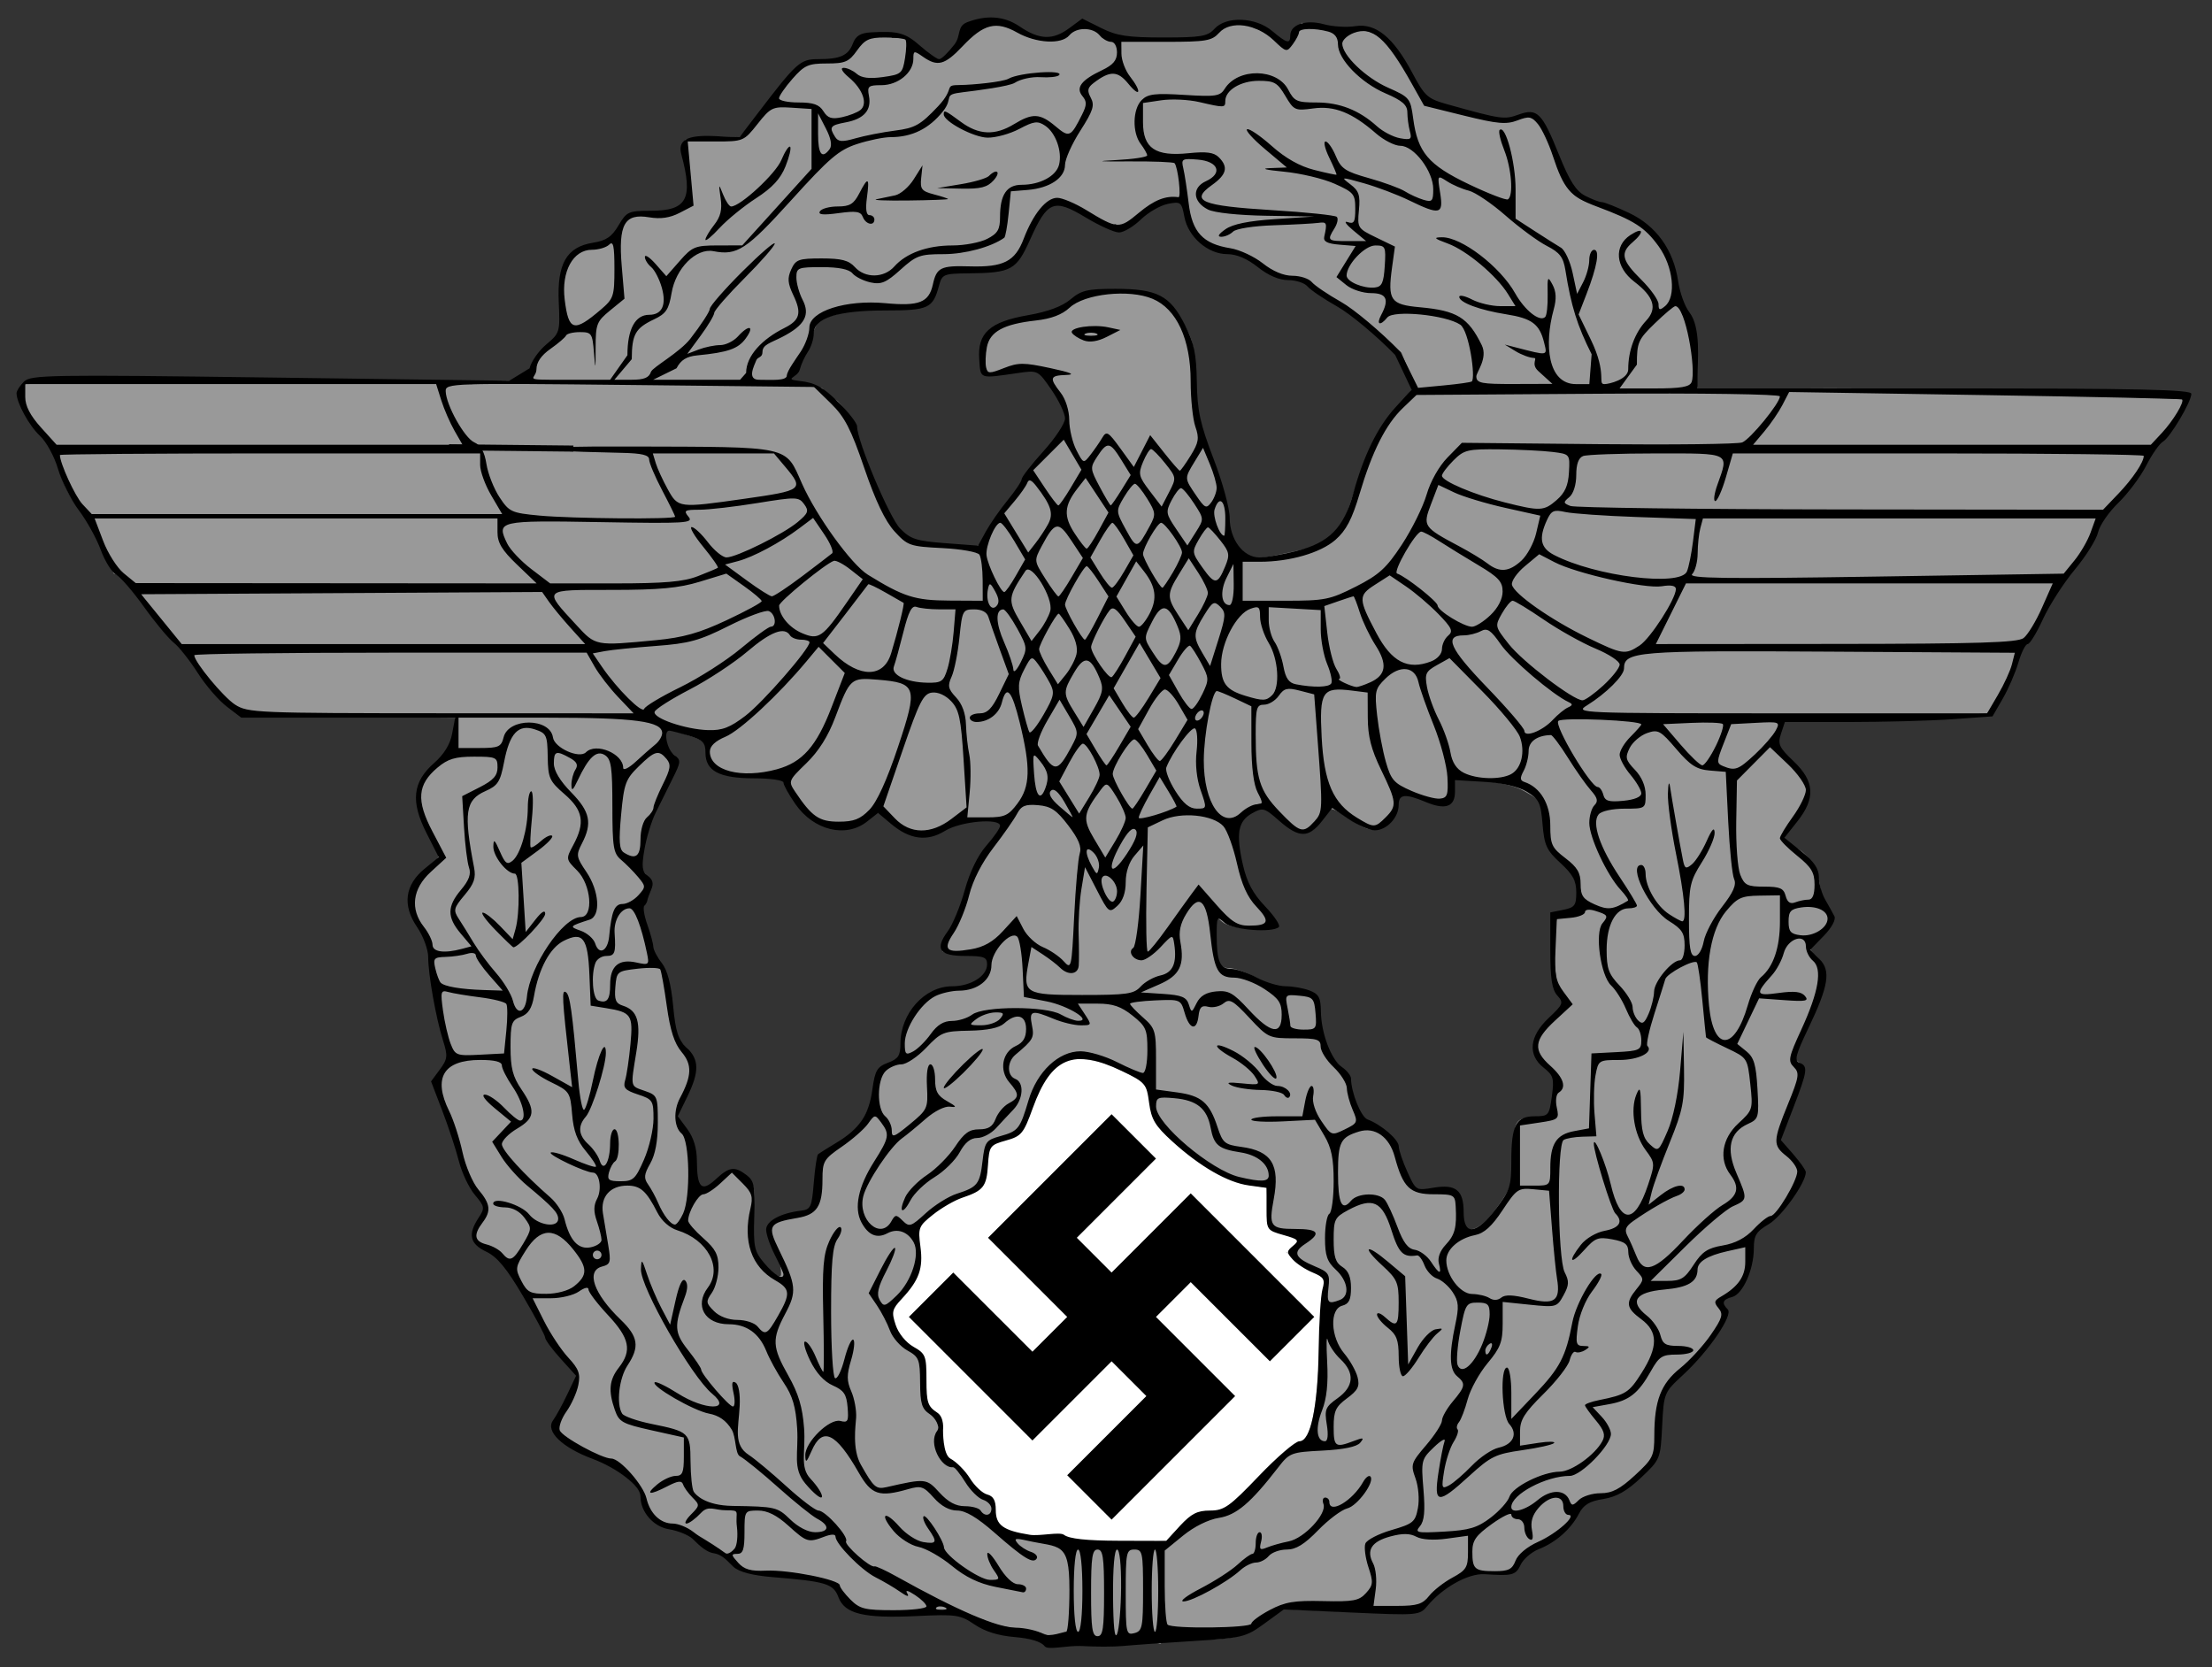 <svg xmlns="http://www.w3.org/2000/svg" width="610" height="459.811"><rect width="100%" height="100%" fill="#333333" stroke="none"/><g transform="translate(-613.949,-78.096) matrix(1.128,0,0,1.128,-33.801,-172.657) translate(1.118,-1.827) matrix(1.791,0,0,1.791,-778.553,-402.638) matrix(1.875,0,0,1.875,-306.112,-503.033)"><path d="m 646.365,528.581 -11.709,6.864 -9.287,16.151 5.249,14.132 12.517,5.249 18.17,-3.23 9.287,-12.113 -6.46,-12.921 -9.69,-10.902 z" fill="#fff" fill-rule="evenodd" stroke="#000" stroke-width=".194"/><path d="m 655.408,456.935 -0.538,-0.115 -1.271,0.848 -1.715,0.069 h -0.049 l -3.814,0.148 -0.513,-0.197 -1.508,-0.02 c -0.618,-1.073 -1.235,-0.676 -1.853,-0.798 l -1.961,0.907 -0.355,-0.148 -0.089,0.069 -2.247,-0.653 -1.015,-0.382 -1.134,-0.158 -1.271,1.163 -1.853,1.646 -0.95,-0.471 c -0.565,0.491 -0.735,-1.442 -2.539,-1.146 -0.125,-0.104 -0.26,-0.195 -0.404,-0.276 l -1.636,0.296 -1.38,1.439 -2.494,0.207 -1.321,1.065 -3.883,4.485 -1.557,-0.039 h -0.03 l -1.222,0.02 -1.173,0.207 0.483,4.465 -1.705,0.789 -2.809,0.168 -1.005,1.646 -0.907,0.315 -2.129,0.907 -0.848,1.538 0.266,4.248 -1.538,1.163 -1.271,1.961 -1.318,0.344 v 0 0 l -2.131,0.062 -0.584,0.187 -15.006,-0.399 -17.517,0.394 v 0 c -0.466,1.023 -0.321,1.923 1.148,3.611 0.566,0.65 1.144,1.976 1.343,2.72 0.199,0.744 0.682,1.801 1.214,2.469 0.531,0.669 1.349,1.679 1.561,2.387 0.212,0.707 0.774,1.699 1.181,2.615 0.64,0.145 1.658,0.974 1.988,1.495 0.33,0.52 1.105,2.104 1.904,2.972 0.798,0.867 2.031,2.073 2.539,2.83 0.508,0.757 1.135,1.832 1.678,2.246 0.979,0.747 1.009,0.876 8.735,0.876 l 8.005,0.066 -0.108,1.144 c -0.142,0.757 -0.622,1.725 -1.416,2.48 -1.007,0.958 -1.12,1.178 -1.119,2.198 0.002,1.171 0.237,1.774 1.258,3.422 0.42,0.678 0.221,1.079 -0.755,1.881 -1.164,1.3 -1.635,2.454 -0.505,3.964 0.447,0.598 0.761,1.768 0.761,2.252 0,1.496 0.818,5.171 1.254,6.202 0.375,0.889 0.233,1.494 -0.383,2.11 -0.673,0.673 -0.229,0.595 -0.202,1.958 0.313,0.821 0.995,2.493 1.343,3.794 0.393,1.47 0.818,2.566 1.322,3.096 0.776,0.817 0.886,1.122 0.389,1.88 -0.814,1.242 -0.288,1.523 0.175,2.223 0.768,0.323 1.768,1.166 3.008,3.23 0.911,1.516 1.633,2.928 1.633,3.108 0,0.18 0.472,0.827 1.081,1.501 1.105,1.223 1.606,1.84 0.691,2.592 -0.267,0.648 -0.458,1.359 -0.712,1.551 -1.138,0.861 -0.284,2.292 2.403,3.263 1.642,0.593 3.425,2.128 3.477,3.011 0.047,0.798 0.688,1.798 1.337,1.798 0.311,0 1.188,0.285 2.003,0.718 0.772,0.551 1.364,1.094 2.253,1.106 l 1.498,1.4 1.754,0.424 4.859,0.572 0.936,0.808 1.232,1.34 4.771,0.069 0.059,-0.187 c 2.804,0.002 3.527,0.597 4.199,0.765 0.462,0.329 1.692,0.535 2.73,0.664 1.038,0.13 2.034,0.423 2.208,0.651 0.174,0.227 1.025,0.469 1.892,0.532 3.417,0.248 5.55,-0.373 5.993,-0.089 0.107,-0.173 1.315,-0.315 2.681,-0.315 2.764,0 3.741,-0.274 5.125,-1.439 l 0.946,-0.798 5.125,0.217 5.039,-0.129 0.599,-0.423 c 0.766,-1.169 2.839,-2.561 3.904,-2.327 1.138,0.25 2.492,0.061 2.739,-0.718 0.108,-0.339 0.796,-0.837 1.547,-1.124 0.976,-0.373 1.59,-0.904 2.228,-1.912 0.726,-1.148 1.097,-1.436 2.109,-1.607 1.348,-0.228 3.5,-1.787 4.041,-2.927 0.189,-0.398 0.345,-1.56 0.345,-2.592 0,-1.871 0.005,-1.89 2.06,-4.13 2.251,-2.453 3.175,-3.907 2.671,-4.219 -0.456,-0.282 -0.387,-0.789 0.108,-0.789 0.84,0 1.549,-1.248 1.745,-3.065 0.171,-1.591 0.313,-1.868 1.084,-2.237 0.913,-0.437 2.72,-2.998 2.73,-3.864 0.003,-0.271 -0.398,-0.882 -0.897,-1.36 l -0.907,-0.867 0.907,-2.425 c 1.039,-2.782 0.946,-3.024 0.434,-3.42 -0.412,-0.158 -0.397,-0.318 0.128,-1.173 0.817,-1.329 1.922,-4.291 1.922,-5.155 6e-5,-0.384 -0.283,-0.957 -0.631,-1.281 -0.631,-0.587 -0.63,-0.597 0.315,-1.439 1.053,-0.938 1.181,-1.512 0.473,-2.099 -0.26,-0.216 -0.472,-0.624 -0.473,-0.907 -0.005,-1.362 -0.671,-2.773 -1.567,-3.302 -1.154,-0.682 -1.723,-0.963 -0.168,-2.228 1.382,-1.591 0.887,-3.071 -0.699,-4.166 -0.911,-0.885 -0.71,-1.473 -0.542,-2.142 l 0.207,-0.818 h 7.382 l 7.49,-0.566 0.839,-0.923 c 0.519,-0.818 1.078,-1.978 1.242,-2.573 0.164,-0.594 0.565,-1.379 0.887,-1.745 0.322,-0.366 0.854,-1.299 1.183,-2.08 0.329,-0.781 1.155,-2.058 1.833,-2.839 0.679,-0.781 1.506,-2.058 1.843,-2.839 0.337,-0.781 1.185,-1.97 1.883,-2.641 0.697,-0.672 1.524,-1.829 1.843,-2.573 0.319,-0.744 0.777,-1.47 1.015,-1.616 0.648,-0.397 1.749,-2.082 1.991,-3.046 v 0 l -17.626,-0.633 c -13.34,-0.479 -17.736,0.33 -18.005,-0.149 -0.068,-0.217 -0.213,-1.366 -0.315,-1.988 -0.103,-0.621 -0.153,-2.319 -0.732,-3.281 -0.579,-0.962 -0.508,-3.484 -1.057,-3.803 -0.433,-2.71 -2.968,-3.634 -5.643,-4.399 -2.3,-0.658 -2.058,-2.288 -2.912,-4.523 -0.458,-1.198 -1.646,-2.112 -2.115,-1.687 -0.487,-0.307 -0.265,-0.137 -1.197,0.136 -0.82,0.24 -2.092,-0.343 -4.027,-0.816 -1.388,-0.339 -2.252,-1.255 -2.449,-1.407 -0.197,-0.152 -0.477,-0.94 -1.147,-2.087 -1.478,-2.528 -3.101,-2.262 -4.674,-2.409 -0.636,0.103 -1.786,-0.16 -2.563,-0.355 -0.814,2.101 -0.925,1.545 -1.794,1.352 -0.519,-0.368 -1.038,-0.883 -1.557,-0.921 l -0.725,-0.376 c 0,0 -0.424,0.048 -1.581,0.181 z m -3.426,12.432 c 0,0 0.455,1.989 0.493,2.139 0.081,0.497 2.398,1.8 2.366,1.538 l 2.03,0.641 2.247,1.39 1.725,0.306 6.949,5.214 1.124,2.74 c 0,-0.013 0.07,-0.188 -0.377,-0.042 l -0.874,1.179 c -1.21,1.149 -2.104,3.309 -3.301,6.205 -0.972,3.077 -1.364,3.755 -4.169,4.349 -2.704,0.573 -3.273,0.795 -4.014,-0.051 -0.473,-0.331 -1.054,-1.045 -1.202,-2.31 0.149,-0.928 -0.43,-3.127 -1.114,-4.925 -1.082,-2.847 -1.234,-3.566 -1.183,-5.589 0.052,-2.049 -0.045,-2.503 -0.838,-3.834 -1.177,-1.976 -2.156,-2.291 -5.075,-2.291 -2.001,0 -2.217,0.213 -2.974,0.836 -0.564,0.464 -1.824,0.938 -3.264,1.203 -2.881,0.531 -3.241,0.777 -3.099,2.754 0.109,1.52 -0.561,1.627 2.457,1.185 1.311,-0.192 1.589,-0.674 2.537,0.821 0.528,0.832 1.056,2.66 1.056,2.66 0,0 -0.782,1.428 -1.607,2.353 -1.141,1.205 -2.281,3.173 -4.009,5.977 -0.56,0.909 -1.166,1.162 -3.566,0.96 -3.089,-0.261 -3.616,-1.224 -5.164,-5.515 -0.631,-1.749 -1.146,-3.31 -1.153,-3.469 -0.007,-0.16 -0.558,-0.91 -1.222,-1.666 -1.725,-1.03 -0.493,-0.891 -1.725,-1.03 -1.015,-0.114 -1.883,-0.487 -1.971,-0.843 v 0 l 1.439,-2.119 0.897,-1.971 2.533,-0.69 c 0.264,-0.007 0.518,-0.019 0.808,-0.02 1.583,-0.003 3.068,-0.118 3.302,-0.266 0.015,-0.01 0.033,-0.026 0.049,-0.039 l 1.064,-0.039 c 0,4e-5 0.826,-1.835 1.163,-2.326 h 0.798 c 1.271,0 2.154,-0.12 2.789,-0.434 0.65,-0.046 1.518,-0.108 1.518,-0.108 l 1.212,-2.237 0.917,-1.301 -0.197,-0.237 0.68,-0.453 0.02,-0.03 0.01,0.01 0.867,-0.582 c 0,0 3.077,1.527 3.874,1.922 0.044,-0.032 0.084,-0.065 0.128,-0.099 l 0.503,0.187 2.168,-1.163 0.729,-0.808 1.646,-0.079 z m -37.48,38.701 c 0.271,-0.004 0.82,0.224 1.297,0.37 0.968,0.297 1.483,0.489 1.483,1.222 0,1.324 0.685,1.863 3.209,1.863 1.176,0 2.096,0.146 2.254,0.197 0,0 1.654,2.595 2.356,2.986 0.974,0.543 2.491,0.692 3.512,0.089 0.45,-0.92 0.918,-0.975 2.09,-0.179 1.444,0.982 2.823,1.544 3.913,0.691 0.796,-0.623 3.736,-0.923 4.049,-0.417 0.086,0.139 -0.495,1.005 -1.091,1.758 -0.596,0.753 -1.169,1.915 -1.353,2.628 -0.615,2.384 -0.75,2.657 -1.456,3.608 -0.222,1.286 -1.082,1.436 0.722,1.405 3.837,-0.066 2.473,2.152 -0.404,2.607 -2.266,0.358 -3.376,1.759 -3.607,3.564 -0.133,1.041 -0.101,1.441 -0.825,1.788 -0.682,0.327 -0.961,0.683 -1.216,1.945 -0.372,1.842 -1.305,3.284 -2.947,4.281 -1.098,0.667 -1.204,0.576 -1.354,2.45 -0.145,1.824 -0.219,2.115 -0.946,2.202 -1.201,0.142 -2.295,0.577 -2.477,1.051 -0.09,0.234 0.122,1.107 0.545,1.942 0.423,0.835 0.373,1.553 0.373,1.597 0.005,0.277 -0.611,-0.01 -1.015,-0.473 -1.036,-1.188 -1.241,-1.989 -1.025,-4.002 0.194,-1.809 0.146,-2.048 -0.513,-2.661 -0.909,-0.847 -1.152,-0.454 -2.046,0.385 -0.955,0.897 -1.841,0.532 -1.709,-1.578 0.058,-0.933 -0.22,-1.745 -0.641,-2.336 l -0.651,-0.907 0.651,-1.409 c 0.841,-1.847 0.811,-2.84 -0.108,-3.726 -0.594,-0.572 -0.793,-1.18 -0.956,-2.927 -0.134,-1.433 -0.425,-2.511 -0.828,-3.065 -0.342,-0.47 -0.621,-1.078 -0.621,-1.35 0,-0.273 -0.202,-0.985 -0.453,-1.587 -0.251,-0.602 -0.34,-1.094 -0.197,-1.094 0.143,0 0.344,-0.447 0.453,-0.996 0.141,-0.703 0.05,-1.173 -0.315,-1.577 -0.422,-0.467 -0.45,-0.656 -0.128,-1.045 0.066,-0.334 0.188,-0.927 0.095,-1.284 -0.105,-0.401 0.442,-1.421 1.206,-2.915 1.358,-2.655 1.465,-3.159 0.759,-3.43 -0.504,-0.194 -0.718,-1.277 -0.279,-1.548 0.036,-0.022 0.007,-0.093 0.194,-0.123 z m 57.015,3.583 2.099,0.128 c 1.318,0.084 2.492,0.368 3.154,0.759 0.973,0.574 1.516,0.742 1.516,2.208 0,1.414 -0.24,1.51 0.771,2.464 0.8,0.755 1.417,1.59 1.532,2.442 0.153,1.139 -0.162,1.45 -1.062,1.63 -0.75,0.15 -0.25,-0.222 -0.421,0.558 -0.302,1.375 -0.228,4.873 0.353,5.523 0.438,0.49 0.214,0.857 -0.825,1.837 -1.378,1.3 -1.469,2.091 -0.342,3.271 0.651,0.681 0.711,1.345 0.558,2.478 -0.17,1.257 -0.476,1.34 -1.413,1.34 -1.468,0 -1.458,0.317 -1.458,2.772 0,2.006 -0.263,2.448 -1.303,3.864 -1.424,1.94 -2.521,1.938 -2.529,0.216 -0.007,-1.756 -0.345,-1.832 -1.863,-1.629 -1.104,0.148 -1.606,-0.036 -2.113,-0.68 -0.327,-0.416 -0.465,-1.416 -0.578,-2.018 -0.195,-1.038 -1.55,-2.211 -2.379,-2.211 -0.431,0 -0.809,-0.987 -1.071,-2.363 -0.114,-0.601 -0.571,-1.468 -1.015,-1.932 -0.831,-0.868 -1.367,-2.534 -1.38,-4.278 -0.436,-0.896 -0.418,-1.106 -2.247,-1.106 -0.68,0 -1.767,-0.547 -2.415,-0.894 -0.647,-0.347 -1.48,-0.631 -1.853,-0.631 -0.764,0 -1.058,-0.728 -1.064,-2.651 -0.004,-1.173 0.032,-1.207 0.582,-0.71 0.583,0.528 3.494,0.754 3.943,0.306 0.119,-0.12 -0.331,-0.794 -1.005,-1.498 -0.966,-1.009 -1.307,-1.692 -1.616,-3.213 -0.463,-2.273 0.108,-3.74 1.194,-4.153 0.668,-0.254 0.67,0.221 1.582,1.021 1.421,1.247 2.412,1.416 3.059,0.165 0.512,-0.99 0.571,-1.189 2.09,-0.138 0.46,0.318 1.183,0.779 1.607,0.779 0.868,0 1.814,-0.886 1.814,-1.695 0,-0.796 0.665,-1.174 1.784,-0.595 1.313,0.679 2.317,0.608 2.317,-0.509 v -0.858 z m -27.578,20.373 c 0.101,-0.006 0.209,-0.003 0.315,0 0.851,0.021 1.863,0.181 2.977,0.737 1.614,0.805 2.072,1.022 2.289,2.323 0.271,1.626 0.963,2.326 3.519,4.417 1.188,0.812 2.406,1.223 3.29,1.621 l 1.646,0.277 0.1,1.484 c 0.104,1.534 -0.473,1.001 0.899,1.668 1.075,0.305 1.845,0.897 1.086,1.622 -0.471,0.391 -0.955,-0.484 -0.458,0.065 0.297,0.328 1.255,0.732 1.699,0.95 0.546,0.268 1.017,0.952 0.938,1.37 -0.064,0.34 -0.37,2.36 -0.42,4.441 -0.104,4.293 -0.684,7.029 -1.461,7.029 -0.278,0 -1.353,1.1 -2.733,2.488 -2.127,2.14 -3.054,2.594 -3.938,2.594 -0.771,0 -1.186,0.07 -2.002,0.886 l -1.011,1.104 -3.391,0.137 c -1.212,0.315 -3.206,0.227 -3.917,0.103 v 0 l -2.622,-0.404 -2.366,-0.769 -0.375,-1.804 -2.119,-1.961 -1.879,-1.843 0.065,-2.366 0.138,-0.168 c -0.107,-0.117 -0.231,-0.225 -0.384,-0.325 -0.702,-0.46 -0.789,-0.734 -0.789,-2.494 0,-1.891 -0.066,-1.843 -0.958,-2.213 -0.627,-0.26 -1.025,-0.891 -1.269,-1.631 -0.343,-1.039 -0.3,-1.165 0.7,-2.198 0.972,-1.004 1.056,-1.246 1.045,-3.026 -0.011,-1.768 0.073,-2.019 0.946,-2.799 0.527,-0.471 1.469,-1.014 2.099,-1.202 1.484,-0.445 1.79,-0.841 1.912,-2.523 0.095,-1.315 0.161,-1.408 1.331,-1.735 1.143,-0.319 1.29,-0.49 1.961,-2.356 0.398,-1.107 1.034,-2.35 1.419,-2.76 0.424,-0.451 1.005,-0.7 1.715,-0.739 z" fill="#999"/><path d="m 644.57,574.76 c -1.125,-0.075 -2.502,0.335 -2.754,0.003 -0.248,-0.328 -1.034,-0.566 -2.179,-0.661 -1.186,-0.098 -2.17,-0.406 -2.915,-0.912 -1.048,-0.711 -1.338,-0.753 -4.222,-0.617 -3.839,0.182 -5.229,-0.153 -5.689,-1.369 -0.373,-0.987 -0.889,-1.145 -4.793,-1.465 -1.454,-0.119 -2.423,-0.371 -2.839,-0.737 -0.347,-0.306 -0.762,-0.895 -1.434,-0.998 -0.672,-0.102 -1.258,-0.786 -1.562,-1.062 -0.304,-0.275 -1.073,-0.585 -1.71,-0.688 -1.138,-0.185 -2.075,-1.264 -2.075,-2.391 0,-0.749 -1.672,-2.058 -3.496,-2.737 -2.218,-0.826 -3.439,-2.014 -2.872,-2.793 0.215,-0.296 0.682,-1.148 1.036,-1.895 l 0.645,-1.357 -1.126,-1.246 c -0.619,-0.685 -1.126,-1.374 -1.126,-1.531 0,-0.157 -0.723,-1.513 -1.607,-3.015 -1.194,-2.028 -1.883,-2.862 -2.681,-3.242 -1.196,-0.57 -1.354,-1.252 -0.568,-2.451 0.478,-0.73 0.464,-0.822 -0.264,-1.687 -0.423,-0.503 -0.946,-1.606 -1.16,-2.45 -0.215,-0.844 -0.759,-2.497 -1.209,-3.672 l -0.818,-2.137 0.635,-0.859 c 0.572,-0.774 0.595,-0.985 0.235,-2.121 -0.514,-1.621 -1.079,-4.802 -1.079,-6.077 0,-0.548 -0.365,-1.528 -0.815,-2.189 -1.077,-1.582 -0.882,-3.061 0.559,-4.24 l 1.022,-0.836 -0.897,-1.772 c -1.161,-2.295 -1.004,-3.709 0.562,-5.083 0.716,-0.628 1.166,-1.359 1.311,-2.129 l 0.22,-1.173 h -7.784 -7.784 l -1.066,-0.813 c -0.586,-0.447 -1.533,-1.547 -2.104,-2.444 -0.571,-0.897 -1.36,-1.891 -1.753,-2.207 -0.393,-0.317 -1.368,-1.49 -2.165,-2.608 -0.798,-1.118 -1.708,-2.17 -2.022,-2.338 -0.314,-0.168 -0.819,-0.982 -1.123,-1.808 -0.303,-0.826 -1.02,-2.122 -1.593,-2.879 -0.573,-0.757 -1.255,-2.112 -1.517,-3.011 -0.263,-0.904 -0.85,-1.979 -1.314,-2.408 -0.779,-0.719 -1.704,-2.405 -1.704,-3.107 0,-0.167 0.241,-0.544 0.535,-0.838 0.496,-0.496 1.806,-0.518 17.935,-0.302 l 17.4,0.233 1.478,-0.903 c 0.119,-0.497 0.669,-1.282 1.222,-1.744 0.98,-0.82 1.003,-0.899 0.903,-3.066 -0.13,-2.809 0.568,-4.024 2.489,-4.332 0.962,-0.154 1.37,-0.43 1.861,-1.262 0.592,-1.003 0.729,-1.065 2.351,-1.065 2.634,0 3.099,-0.857 2.225,-4.1 -0.28,-1.038 0.395,-1.422 2.35,-1.339 l 1.884,0.08 1.36,-1.781 c 2.8,-3.665 3.061,-3.899 4.363,-3.899 1.62,0 2.196,-0.261 2.533,-1.147 0.21,-0.553 0.55,-0.76 1.316,-0.803 1.982,-0.111 2.495,0.03 3.585,0.987 0.603,0.53 1.227,0.963 1.385,0.963 0.159,0 0.662,-0.489 1.118,-1.087 0.471,-0.617 0.15,-1.31 0.913,-1.601 1.323,-0.505 2.627,-0.5 3.804,0.299 1.463,0.993 2.423,1.026 3.643,0.124 l 0.931,-0.688 1.378,0.688 c 1.14,0.569 1.922,0.688 4.527,0.688 2.749,0 3.222,-0.08 3.72,-0.631 0.851,-0.94 2.991,-0.86 4.2,0.158 1.08,0.909 1.319,0.968 1.319,0.327 0,-0.795 1.139,-1.179 2.437,-0.82 0.641,0.177 1.677,0.24 2.3,0.141 1.484,-0.237 2.765,0.809 4.134,3.377 0.928,1.742 1.113,1.906 2.609,2.324 3.878,1.084 4.095,1.115 5.13,0.741 1.371,-0.496 1.712,-0.158 2.956,2.927 0.767,1.904 1.235,2.635 1.907,2.983 0.489,0.253 1.035,0.46 1.212,0.46 0.177,0 1.071,0.355 1.987,0.789 1.973,0.935 3.231,2.688 3.566,4.971 0.121,0.826 0.487,1.84 0.813,2.254 0.868,1.103 0.597,3.571 0.597,4.628 v 0.92 h 17.978 c 14.174,0 17.977,0.083 17.974,0.394 -0.006,0.589 -1.557,3.195 -2.075,3.487 -0.248,0.14 -0.792,0.92 -1.209,1.735 -0.417,0.814 -1.331,2.035 -2.032,2.714 -0.701,0.678 -1.365,1.645 -1.476,2.148 -0.11,0.503 -0.872,1.722 -1.692,2.709 -0.82,0.987 -1.863,2.611 -2.319,3.608 -0.455,0.997 -0.955,1.814 -1.111,1.814 -0.156,0 -0.46,0.603 -0.676,1.34 -0.216,0.737 -0.728,1.922 -1.139,2.633 l -0.746,1.292 -2.902,0.206 c -1.596,0.113 -4.997,0.206 -7.558,0.206 h -4.656 l -0.285,0.855 c -0.251,0.753 -0.141,0.992 0.92,2.001 1.536,1.461 1.611,2.691 0.268,4.386 l -0.937,1.183 1.252,1.006 c 0.898,0.721 1.254,1.248 1.257,1.859 0.003,0.469 0.21,1.207 0.461,1.641 0.251,0.434 0.551,0.975 0.668,1.204 0.125,0.245 -0.191,0.831 -0.773,1.431 l -0.985,1.016 0.668,0.668 c 0.852,0.852 0.672,1.961 -0.828,5.089 -0.897,1.871 -1.011,2.319 -0.629,2.465 0.642,0.246 0.599,0.567 -0.441,3.271 l -0.908,2.36 0.908,1.036 c 0.499,0.57 0.908,1.155 0.908,1.301 0,0.769 -1.749,3.222 -2.695,3.78 -0.919,0.542 -1.09,0.819 -1.09,1.768 0,1.533 -0.801,3.333 -1.573,3.535 -0.702,0.184 -0.793,0.439 -0.324,0.908 0.409,0.409 -1.373,3.021 -3.241,4.752 -1.405,1.302 -1.414,1.324 -1.536,3.734 -0.122,2.407 -0.133,2.435 -1.54,3.764 -1.023,0.967 -1.787,1.398 -2.745,1.551 -1.014,0.162 -1.435,0.417 -1.778,1.077 -0.581,1.116 -1.676,2.082 -2.913,2.57 -0.541,0.213 -1.141,0.733 -1.334,1.155 -0.364,0.799 -0.702,0.786 -2.618,0.672 -1.233,-0.073 -3.098,1.025 -4.162,2.309 -0.572,0.69 -0.668,0.699 -5.52,0.48 l -4.937,-0.222 -1.419,1.033 c -1.353,0.985 -1.597,1.044 -5.204,1.267 -2.082,0.129 -4.353,0.289 -5.047,0.356 -0.694,0.067 -2.042,0.07 -2.996,0.007 z m 2.817,-4.269 c 0.013,-1.644 -0.105,-2.76 -0.293,-2.76 -0.192,0 -0.307,1.326 -0.293,3.391 0.015,2.188 0.118,3.167 0.293,2.76 0.149,-0.347 0.281,-1.873 0.293,-3.391 z m -1.239,0.394 c 0,-2.593 -0.084,-3.154 -0.473,-3.154 -0.389,0 -0.473,0.561 -0.473,3.154 0,2.593 0.084,3.154 0.473,3.154 0.389,0 0.473,-0.561 0.473,-3.154 z m 2.839,-0.194 c 0,-2.749 -0.045,-2.96 -0.631,-2.96 -0.588,0 -0.631,0.21 -0.631,3.125 0,2.969 0.031,3.116 0.631,2.96 0.574,-0.15 0.631,-0.43 0.631,-3.125 z m -5.362,-0.11 c 0,-3.479 -0.698,-2.962 -3.081,-3.5 -0.864,-0.195 -0.984,-0.161 -0.689,0.195 0.197,0.237 0.631,0.517 0.964,0.623 0.334,0.106 0.525,0.325 0.425,0.486 -0.254,0.41 -0.934,-0.007 -3.079,-1.887 -1.261,-1.106 -2.105,-1.606 -2.708,-1.606 -0.572,0 -1.163,-0.322 -1.703,-0.928 -0.744,-0.835 -0.932,-0.898 -1.864,-0.631 -2.119,0.608 -2.678,0.421 -3.604,-1.201 -1.676,-2.936 -2.648,-3.382 -3.432,-1.577 -0.374,0.86 -0.448,0.911 -0.458,0.315 -0.017,-0.955 1.769,-2.705 2.558,-2.498 0.544,0.142 0.607,0.021 0.523,-0.996 -0.079,-0.95 -0.272,-1.235 -1.077,-1.59 -0.636,-0.28 -1.216,-0.917 -1.652,-1.814 -0.369,-0.76 -0.533,-1.382 -0.364,-1.382 0.169,0 0.515,0.497 0.768,1.104 0.254,0.607 0.504,1.104 0.556,1.104 0.052,3.1e-4 0.051,-1.874 -0.003,-4.166 -0.079,-3.393 0.003,-4.387 0.438,-5.354 0.295,-0.653 0.659,-1.111 0.81,-1.018 0.151,0.093 0.06,0.476 -0.202,0.85 -0.373,0.532 -0.476,1.692 -0.476,5.323 0,2.553 0.129,4.722 0.286,4.819 0.157,0.097 0.466,-0.526 0.686,-1.385 0.22,-0.859 0.509,-1.494 0.643,-1.412 0.133,0.082 0.062,0.749 -0.158,1.482 -0.327,1.086 -0.324,1.508 0.013,2.279 0.227,0.52 0.386,1.379 0.353,1.909 -0.037,0.594 -0.296,2.294 0.342,3.423 0.94,1.666 1.109,1.813 1.879,1.638 2.843,-0.647 2.899,-0.641 3.848,0.398 0.63,0.69 1.193,0.991 1.851,0.991 0.52,0 1.033,0.142 1.14,0.315 0.289,0.468 0.789,0.382 0.789,-0.136 0,-0.249 -0.277,-0.54 -0.615,-0.647 -0.338,-0.107 -0.918,-0.685 -1.287,-1.283 -0.37,-0.598 -0.777,-1.102 -0.902,-1.088 -0.851,0.096 -1.819,-1.749 -1.154,-2.633 0.248,-0.329 -0.134,-0.965 -0.524,-1.223 -0.585,-0.389 -0.7,-0.761 -0.71,-2.299 -0.01,-1.696 -0.081,-1.873 -0.933,-2.347 -0.507,-0.282 -1.075,-0.932 -1.262,-1.446 -0.187,-0.514 -0.612,-1.336 -0.944,-1.827 l -0.605,-0.893 0.875,-1.728 c 0.481,-0.951 0.949,-1.654 1.039,-1.564 0.09,0.09 -0.195,0.85 -0.634,1.69 -0.602,1.151 -0.72,1.665 -0.481,2.092 0.293,0.523 0.385,0.5 1.236,-0.315 1.091,-1.045 1.717,-2.989 1.245,-3.869 -0.421,-0.787 -1.191,-1.056 -1.913,-0.669 -0.763,0.408 -1.392,0.147 -1.892,-0.788 -0.56,-1.047 -0.238,-2.6 0.917,-4.421 1.108,-1.747 1.154,-2.001 0.518,-2.852 -0.449,-0.601 -0.467,-0.6 -0.96,0.092 -0.277,0.387 -1.135,1.139 -1.908,1.671 -1.313,0.904 -1.405,1.06 -1.405,2.392 0,1.938 -0.399,2.55 -1.816,2.79 -2.089,0.353 -2.213,0.559 -1.369,2.283 1.282,2.619 1.33,3.085 0.481,4.682 -0.993,1.868 -0.966,2.419 0.223,4.525 0.735,1.302 1.027,2.278 1.141,3.81 0.13,1.742 -0.332,2.844 0.467,3.688 0.519,0.549 0.893,1.145 0.83,1.325 -0.063,0.18 -0.606,-0.26 -1.207,-0.978 -0.952,-1.137 -0.479,-2.203 -0.593,-4.006 -0.1,-1.581 -0.331,-2.368 -0.979,-3.331 -0.467,-0.694 -1.036,-1.729 -1.264,-2.299 -0.522,-1.302 -1.441,-1.959 -2.742,-1.959 -1.739,0 -2.51,-1.352 -1.519,-2.662 1.085,-1.435 -0.005,-3.488 -2.218,-4.177 -0.575,-0.179 -1.146,-0.688 -1.456,-1.297 -0.797,-1.566 -1.233,-1.956 -2.187,-1.956 -1.25,0 -1.971,0.821 -1.774,2.022 0.088,0.536 0.262,1.585 0.388,2.333 0.205,1.22 0.159,1.377 -0.446,1.535 -1.199,0.313 -0.618,1.981 1.348,3.871 1.285,1.235 1.396,1.975 0.5,3.329 -0.623,0.941 -0.832,2.828 -0.389,3.512 0.127,0.197 1.083,0.531 2.124,0.744 2.769,0.565 2.837,0.63 2.852,2.743 0.007,1.011 0.112,1.998 0.232,2.193 0.136,0.22 0.821,1.005 2.825,1.036 3.127,0.049 3.269,0.082 4.198,0.983 0.583,0.566 1.297,0.932 1.814,0.932 1.037,0 1.105,-0.474 0.143,-0.987 -0.39,-0.208 -1.672,-1.24 -2.848,-2.292 -1.176,-1.052 -2.424,-2.066 -2.774,-2.253 -0.349,-0.187 -0.269,-1.405 -0.592,-1.937 -0.404,-0.664 -0.924,-1.029 -1.665,-1.168 -1.119,-0.21 -4.219,-2 -3.943,-2.277 0.087,-0.087 0.841,0.275 1.675,0.805 1.99,1.262 4.018,1.277 2.501,0.019 -1.501,-1.246 -5.222,-7.757 -5.176,-9.057 0.028,-0.797 0.071,-0.76 0.447,0.381 0.229,0.694 0.7,1.801 1.047,2.46 l 0.631,1.198 0.394,-1.761 c 0.257,-1.147 0.502,-1.653 0.702,-1.452 0.201,0.201 0.192,0.617 -0.027,1.193 -0.795,2.098 -0.764,2.608 0.233,3.867 0.526,0.665 0.957,1.304 0.957,1.421 0,0.333 2.02,2.681 2.312,2.688 0.144,0.003 0.164,-0.438 0.045,-0.98 -0.157,-0.717 -0.115,-0.923 0.154,-0.756 0.219,0.135 0.339,0.833 0.293,1.701 -0.087,1.65 -0.479,2.822 0.666,3.562 0.434,0.28 1.662,1.306 2.731,2.279 1.068,0.973 2.12,1.77 2.337,1.77 0.505,0 2.218,1.902 2.012,2.235 -0.156,0.252 1.773,1.958 2.067,1.827 0.087,-0.039 0.808,0.293 1.602,0.736 4.421,2.468 7.325,3.717 8.672,3.729 0.681,0.006 1.593,0.214 2.027,0.462 0.434,0.248 1.526,-0.175 1.656,-0.169 0.13,0.006 0.237,-1.403 0.237,-3.132 z m -5.377,-0.13 c -1.218,-0.246 -2.185,-0.712 -3.184,-1.535 -0.789,-0.65 -1.885,-1.271 -2.436,-1.381 -0.551,-0.11 -1.359,-0.626 -1.796,-1.145 -1.065,-1.266 -0.675,-1.566 0.42,-0.323 0.473,0.537 1.251,1.041 1.728,1.119 1.002,0.165 1.058,0.012 0.362,-0.982 -0.278,-0.397 -0.427,-0.799 -0.332,-0.894 0.187,-0.187 1.455,1.747 1.484,2.264 0.032,0.577 2.564,2.366 3.349,2.366 0.735,0 0.749,-0.034 0.281,-0.701 -0.27,-0.386 -0.485,-0.918 -0.479,-1.183 0.007,-0.265 0.376,0.121 0.821,0.859 0.496,0.822 1.04,1.34 1.407,1.34 0.329,0 0.599,0.142 0.599,0.315 0,0.173 -0.106,0.297 -0.237,0.275 -0.13,-0.022 -1.024,-0.2 -1.986,-0.394 z m 6.323,0.277 c 0,-1.787 -0.127,-2.996 -0.315,-2.996 -0.188,0 -0.315,1.209 -0.315,2.996 0,1.787 0.127,2.996 0.315,2.996 0.188,0 0.315,-1.209 0.315,-2.996 z m 5.52,-6.8e-4 c 0,-1.648 -0.106,-2.996 -0.237,-2.996 -0.13,7e-5 -0.237,1.348 -0.237,2.996 0,1.648 0.106,2.996 0.237,2.996 0.13,-2.1e-4 0.237,-1.349 0.237,-2.996 z m 6.781,2.398 c 0,-0.156 0.603,-0.603 1.34,-0.993 1.11,-0.588 1.777,-0.699 3.881,-0.649 2.206,0.053 2.618,-0.024 3.125,-0.585 0.523,-0.578 0.542,-0.777 0.176,-1.883 -0.224,-0.68 -0.325,-1.454 -0.223,-1.72 0.102,-0.266 0.958,-0.708 1.902,-0.983 1.578,-0.459 1.734,-0.588 1.924,-1.601 0.117,-0.625 0.041,-1.561 -0.177,-2.163 -0.364,-1.007 -0.325,-1.129 0.772,-2.411 0.636,-0.743 1.156,-1.553 1.156,-1.8 0,-0.247 0.355,-0.871 0.788,-1.387 0.918,-1.091 0.955,-1.304 0.315,-1.835 -0.558,-0.463 -0.599,-1.588 -0.136,-3.748 0.283,-1.32 0.254,-1.698 -0.186,-2.369 -0.288,-0.439 -0.802,-0.887 -1.143,-0.995 -0.341,-0.108 -0.751,-0.541 -0.911,-0.961 -0.16,-0.42 -0.4,-0.746 -0.534,-0.724 -1.015,0.165 -1.342,-0.157 -1.877,-1.849 -0.662,-2.092 -1.356,-2.414 -3.139,-1.454 -0.99,0.533 -1.062,0.681 -1.062,2.159 0,1.246 0.136,1.672 0.631,1.981 0.44,0.275 0.631,0.736 0.631,1.525 0,0.866 -0.148,1.169 -0.631,1.296 -0.945,0.247 -0.864,2.289 0.137,3.479 0.422,0.502 0.86,1.28 0.973,1.73 0.168,0.669 0.029,0.947 -0.768,1.536 -0.825,0.61 -0.973,0.926 -0.973,2.079 0,1.454 0.119,1.539 1.446,1.035 0.726,-0.276 0.799,-0.257 0.483,0.124 -0.243,0.292 -1.201,0.491 -2.742,0.569 -2.275,0.115 -2.404,0.163 -3.218,1.217 -2.006,2.594 -3.049,3.482 -4.327,3.681 -0.755,0.118 -1.8,0.635 -2.602,1.289 l -1.34,1.092 v 2.59 c 0,1.425 0.095,2.685 0.21,2.801 0.32,0.32 6.098,0.251 6.098,-0.073 z m -3.681,-2.572 c 1.011,-0.522 2.216,-1.3 2.678,-1.728 0.462,-0.428 0.947,-0.778 1.079,-0.778 0.132,0 0.24,-0.355 0.24,-0.789 0,-0.434 0.129,-0.789 0.286,-0.789 0.157,0 0.205,0.308 0.107,0.684 -0.151,0.577 -0.085,0.644 0.424,0.431 0.331,-0.139 1.045,-0.341 1.586,-0.447 1.132,-0.223 2.799,-2.018 2.528,-2.722 -0.099,-0.258 -0.042,-0.468 0.126,-0.468 0.168,0 0.305,0.142 0.305,0.315 0,0.922 1.692,-0.081 2.464,-1.46 0.18,-0.322 0.413,-0.499 0.519,-0.394 0.36,0.36 -0.926,2.139 -1.684,2.329 -0.417,0.105 -1.371,0.821 -2.12,1.592 -0.998,1.027 -1.609,1.402 -2.282,1.402 -0.506,0 -1.096,0.213 -1.312,0.473 -0.216,0.26 -0.632,0.473 -0.925,0.473 -0.293,0 -0.808,0.252 -1.144,0.561 -0.963,0.883 -3.504,2.278 -4.137,2.271 -0.316,-0.004 0.253,-0.434 1.264,-0.956 z m 14.405,-16.891 c 0,-1.174 -0.151,-1.572 -0.789,-2.073 -0.434,-0.341 -0.789,-0.774 -0.789,-0.962 0,-0.188 0.26,-0.106 0.577,0.181 0.875,0.792 1,0.658 1,-1.071 0,-1.435 -0.116,-1.699 -1.171,-2.666 -1.545,-1.416 -1.234,-1.658 0.383,-0.298 l 1.262,1.061 0.11,3.212 0.11,3.212 0.687,-1.225 c 0.378,-0.674 0.967,-1.275 1.31,-1.335 0.565,-0.1 0.574,-0.071 0.105,0.313 -0.285,0.232 -0.89,1.026 -1.344,1.763 -0.455,0.737 -0.967,1.34 -1.138,1.34 -0.171,0 -0.311,-0.654 -0.311,-1.453 z m 2.213,17.446 c 0.313,-0.398 1.079,-0.998 1.701,-1.333 0.999,-0.538 1.132,-0.753 1.132,-1.829 v -1.22 l -1.55,0.213 c -0.953,0.131 -1.804,0.077 -2.209,-0.14 -0.473,-0.253 -1.007,-0.259 -1.888,-0.022 -1.375,0.37 -1.776,0.998 -1.256,1.969 0.192,0.359 0.276,1.201 0.187,1.87 l -0.163,1.216 h 1.738 c 1.437,0 1.837,-0.125 2.307,-0.724 z m -36.592,0.76 c 0,-0.154 -0.372,-0.523 -0.827,-0.821 -0.543,-0.356 -0.737,-0.395 -0.565,-0.115 0.164,0.268 -0.027,0.223 -0.513,-0.119 -0.426,-0.3 -1.235,-0.777 -1.798,-1.06 -1.043,-0.525 -2.919,-2.434 -2.919,-2.971 0,-0.182 -0.312,-0.178 -0.809,0.011 -1.175,0.447 -1.277,0.416 -2.619,-0.796 -0.848,-0.766 -1.524,-1.104 -2.209,-1.104 -0.974,0 -0.987,0.021 -0.987,1.577 0,1.257 -0.106,1.577 -0.522,1.577 -0.466,0 -0.459,0.069 0.06,0.644 0.448,0.495 0.918,0.628 2.035,0.577 1.645,-0.075 5.365,0.664 5.365,1.066 0,0.146 0.348,0.613 0.774,1.039 0.685,0.685 1.048,0.774 3.154,0.774 1.309,0 2.38,-0.126 2.38,-0.279 z m 1.321,0.064 c -0.228,-0.091 -0.5,-0.08 -0.605,0.025 -0.105,0.105 0.082,0.179 0.414,0.166 0.367,-0.015 0.442,-0.09 0.191,-0.191 z m 41.566,-3.39 c 0.174,-0.458 0.838,-1.011 1.648,-1.374 1.364,-0.61 2.875,-1.96 2.194,-1.96 -0.2,0 -0.364,-0.284 -0.364,-0.631 0,-0.876 -0.991,-0.811 -1.799,0.118 -0.453,0.521 -0.601,1.016 -0.484,1.624 0.116,0.608 0.057,0.807 -0.194,0.651 -0.199,-0.123 -0.361,-0.499 -0.361,-0.835 0,-0.337 -0.213,-0.612 -0.473,-0.612 -0.26,0 -0.473,-0.151 -0.473,-0.335 0,-0.184 -0.639,0.124 -1.419,0.684 -1.168,0.839 -1.419,1.196 -1.419,2.017 0,1.278 0.163,1.418 1.637,1.418 0.999,0 1.269,-0.138 1.508,-0.767 z m -56.847,-0.889 c 0.171,-0.217 0.243,-0.926 0.162,-1.577 -0.141,-1.128 0.328,-1.203 -0.789,-1.203 -0.842,0 -1.281,-0.389 -1.813,0.178 -0.407,0.434 -0.889,0.789 -1.071,0.789 -0.182,0 -0.031,-0.3 0.335,-0.666 0.636,-0.636 0.641,-0.691 0.11,-1.222 -0.306,-0.306 -0.616,-0.735 -0.689,-0.953 -0.101,-0.304 -0.364,-0.277 -1.128,0.118 -1.333,0.69 -1.668,0.634 -0.755,-0.127 0.41,-0.341 1.013,-0.62 1.34,-0.62 0.495,0 0.596,-0.238 0.596,-1.398 v -1.398 l -2.344,-0.522 c -2.142,-0.477 -2.373,-0.605 -2.681,-1.488 -0.484,-1.388 -0.408,-2.183 0.294,-3.08 0.97,-1.24 0.784,-2.136 -0.789,-3.817 -0.781,-0.835 -1.419,-1.673 -1.419,-1.864 0,-0.209 -0.279,-0.152 -0.701,0.144 -0.386,0.27 -1.301,0.491 -2.035,0.491 h -1.334 l 0.831,1.656 c 0.457,0.911 1.25,2.109 1.763,2.662 0.766,0.827 0.897,1.182 0.734,1.998 -0.109,0.546 -0.497,1.411 -0.861,1.923 -0.365,0.512 -0.585,1.133 -0.491,1.38 0.185,0.482 3.059,2.052 3.757,2.052 0.628,0 2.329,1.926 2.556,2.895 0.261,1.111 1.015,1.836 1.912,1.836 0.398,0 1.068,0.273 1.491,0.604 0.666,0.52 0.736,0.413 2.354,1.557 0.161,0.114 0.495,-0.13 0.666,-0.347 z m 32.432,-1.656 c 0.803,-0.876 1.249,-1.104 2.166,-1.104 1.032,0 1.411,-0.268 3.569,-2.523 1.328,-1.388 2.653,-2.523 2.945,-2.523 0.817,0 1.343,-2.492 1.399,-6.624 0.027,-1.995 0.153,-3.996 0.281,-4.447 0.201,-0.71 0.105,-0.872 -0.714,-1.212 -0.52,-0.215 -1.172,-0.642 -1.45,-0.948 -0.462,-0.511 -0.46,-0.593 0.024,-0.995 0.476,-0.395 0.406,-0.473 -0.702,-0.787 -1.214,-0.344 -1.23,-0.368 -1.23,-1.892 v -1.543 l -1.279,-0.173 c -1.542,-0.208 -3.557,-1.365 -5.579,-3.202 -1.254,-1.14 -1.529,-1.596 -1.693,-2.818 -0.189,-1.405 -0.262,-1.489 -1.996,-2.318 -3.505,-1.675 -5.132,-0.996 -6.47,2.701 -0.675,1.867 -0.825,2.048 -1.95,2.364 -1.165,0.327 -1.223,0.406 -1.313,1.788 -0.103,1.572 -0.33,1.86 -1.87,2.378 -0.56,0.188 -1.518,0.741 -2.129,1.229 -1.055,0.842 -1.101,0.959 -0.918,2.34 0.21,1.587 -0.095,2.436 -1.368,3.802 -0.702,0.753 -0.747,0.95 -0.434,1.892 0.203,0.612 0.745,1.277 1.295,1.589 0.883,0.502 0.945,0.66 0.945,2.408 0,1.648 0.094,1.933 0.788,2.387 0.531,0.348 0.419,1.27 0.419,1.27 0,0 -0.026,1.775 0.538,2.077 0.44,0.235 1.08,0.882 1.423,1.437 0.343,0.555 0.906,1.083 1.251,1.173 0.454,0.119 0.627,0.431 0.627,1.129 0,1.104 0.535,1.494 2.477,1.805 0.712,0.114 2.177,-0.233 2.484,10e-6 0.386,0.293 1.621,0.427 4.006,0.434 l 3.447,0.01 1.011,-1.104 z m 22.602,-0.586 c 0.641,-0.489 1.256,-1.174 1.366,-1.521 0.23,-0.726 2.419,-1.818 3.664,-1.828 0.873,-0.007 2.568,-1.222 3.105,-2.226 0.236,-0.44 0.124,-0.792 -0.48,-1.51 -0.433,-0.515 -0.787,-1.01 -0.787,-1.102 0,-0.091 0.461,-0.259 1.025,-0.372 1.955,-0.393 2.185,-0.541 3.101,-1.985 1.206,-1.902 1.199,-2.996 -0.026,-3.901 -1.101,-0.814 -1.163,-1.19 -0.359,-2.183 0.573,-0.708 0.573,-0.741 0,-1.356 -0.323,-0.347 -0.587,-0.952 -0.587,-1.345 0,-0.574 -0.229,-0.758 -1.16,-0.932 -1.035,-0.194 -1.255,-0.11 -2.05,0.779 -1.022,1.144 -1.213,0.851 -0.246,-0.378 0.368,-0.468 1.112,-0.907 1.735,-1.024 1.089,-0.204 1.373,-0.672 0.771,-1.273 -0.291,-0.291 -1.59,-4.524 -1.561,-5.086 0.03,-0.577 0.884,1.481 1.235,2.977 0.688,2.932 1.747,2.947 2.714,0.038 0.516,-1.552 0.512,-1.604 -0.175,-2.533 -0.825,-1.116 -1.129,-2.925 -0.677,-4.035 0.27,-0.665 0.324,-0.487 0.341,1.134 0.015,1.498 0.158,2.047 0.644,2.487 0.609,0.552 0.639,0.529 1.292,-0.976 0.404,-0.932 0.763,-2.663 0.908,-4.379 l 0.24,-2.839 0.045,2.692 c 0.04,2.396 -0.074,2.986 -1.038,5.362 -0.596,1.468 -1.186,3.088 -1.311,3.599 l -0.228,0.929 0.881,-0.693 c 0.903,-0.71 1.742,-0.91 1.742,-0.414 0,0.153 -0.248,0.362 -0.552,0.464 -0.616,0.207 -2.064,1.04 -3.177,1.827 -0.575,0.406 -0.667,0.644 -0.428,1.103 0.168,0.322 0.459,0.975 0.647,1.452 0.527,1.335 1.346,1.064 3.387,-1.122 1.022,-1.094 2.319,-2.26 2.882,-2.591 1.119,-0.658 1.276,-1.276 0.562,-2.22 -0.843,-1.114 -0.603,-2.624 0.59,-3.724 1.052,-0.969 1.069,-1.026 0.867,-2.877 -0.205,-1.881 -0.212,-1.891 -1.704,-2.599 -0.824,-0.391 -1.507,-0.748 -1.518,-0.793 -0.011,-0.045 -0.132,-1.256 -0.269,-2.69 -0.137,-1.435 -0.318,-2.677 -0.402,-2.761 -0.229,-0.229 -2.179,0.811 -2.295,1.225 -0.056,0.198 -0.412,1.329 -0.793,2.514 -0.38,1.185 -0.61,2.236 -0.509,2.337 0.469,0.469 -0.645,1.029 -2.044,1.029 -1.496,0 -1.528,0.021 -1.734,1.119 -0.115,0.615 -0.148,1.865 -0.072,2.778 l 0.138,1.659 -1.025,0.029 c -0.564,0.016 -1.176,0.123 -1.361,0.237 -0.502,0.31 -0.436,8.632 0.076,9.633 0.337,0.658 0.323,0.935 -0.084,1.677 -0.475,0.867 -0.534,0.883 -2.458,0.685 l -1.971,-0.203 v 1.572 c 0,1.333 -0.167,1.772 -1.098,2.886 -0.604,0.723 -1.256,1.907 -1.45,2.632 -0.194,0.725 -0.479,1.473 -0.634,1.662 -0.155,0.189 -0.201,0.426 -0.102,0.525 0.099,0.099 -0.03,0.512 -0.288,0.917 -0.257,0.405 -0.567,1.353 -0.689,2.106 -0.204,1.267 -0.177,1.345 0.364,1.051 0.321,-0.175 1.067,-0.82 1.657,-1.433 0.59,-0.613 1.465,-1.201 1.945,-1.307 1.07,-0.235 1.419,-1.01 0.775,-1.722 -0.545,-0.602 -0.686,-4.109 -0.165,-4.109 0.175,0 0.315,0.833 0.315,1.869 v 1.869 l 1.716,-1.799 c 1.819,-1.907 2.252,-2.737 2.724,-5.223 0.277,-1.458 1.731,-3.898 2.102,-3.527 0.093,0.093 -0.206,0.663 -0.666,1.266 -0.478,0.627 -0.921,1.711 -1.033,2.532 -0.173,1.265 -0.126,1.436 0.398,1.44 0.484,0.004 0.51,0.059 0.137,0.295 -0.252,0.159 -0.567,0.222 -0.7,0.14 -0.133,-0.082 -0.328,0.19 -0.432,0.606 -0.104,0.416 -0.96,1.517 -1.902,2.447 -1.384,1.367 -1.712,1.89 -1.712,2.73 v 1.04 l 1.34,-0.205 c 0.737,-0.113 1.249,-0.106 1.137,0.015 -0.112,0.121 -1.158,0.356 -2.326,0.521 -1.926,0.273 -2.283,0.447 -3.844,1.873 -2.292,2.094 -2.595,2.062 -2.246,-0.241 0.151,-0.997 0.352,-2.026 0.446,-2.286 0.094,-0.26 -0.255,-0.065 -0.774,0.433 -0.915,0.876 -0.939,0.974 -0.764,3.067 0.133,1.586 0.066,2.3 -0.251,2.682 -0.396,0.477 -0.248,0.51 1.773,0.396 1.82,-0.103 2.408,-0.28 3.371,-1.014 z m 3.423,-1.279 c 0.957,-0.806 2.003,-0.793 2.318,0.027 0.155,0.404 0.244,0.4 0.675,-0.031 0.273,-0.273 0.986,-0.497 1.585,-0.497 0.837,0 1.415,-0.301 2.501,-1.302 1.319,-1.216 1.412,-1.409 1.414,-2.917 0.003,-2.515 0.481,-3.757 1.88,-4.881 0.688,-0.553 1.693,-1.648 2.233,-2.434 0.838,-1.218 0.921,-1.503 0.565,-1.932 -0.354,-0.427 -0.326,-0.557 0.183,-0.852 1.239,-0.718 1.76,-1.465 1.76,-2.523 v -1.07 l -1.328,0.298 c -1.428,0.321 -2.139,0.761 -2.146,1.329 -0.012,0.898 -0.68,1.299 -2.422,1.455 -2.116,0.189 -2.571,0.876 -1.262,1.906 0.428,0.337 0.868,0.97 0.978,1.406 0.165,0.658 0.387,0.793 1.297,0.793 0.604,0 1.098,0.142 1.098,0.315 0,0.173 -0.542,0.315 -1.204,0.315 -1.065,0 -1.281,0.138 -1.878,1.199 -0.907,1.614 -1.579,2.149 -3.026,2.409 l -1.218,0.219 0.666,0.709 c 0.366,0.39 0.666,0.948 0.666,1.24 0,0.831 -2.18,3.056 -2.993,3.056 -1.734,0 -4.261,1.345 -4.261,2.268 0,0.51 1.034,0.237 1.917,-0.506 z m -15.352,-5.502 c -0.176,-1.102 -0.102,-1.282 0.785,-1.914 1.195,-0.851 1.268,-1.85 0.208,-2.846 -0.424,-0.399 -0.843,-1.027 -0.929,-1.395 -0.087,-0.369 -0.103,0.352 -0.036,1.601 0.084,1.567 -0.032,2.662 -0.373,3.53 -0.496,1.262 -0.403,2.241 0.212,2.241 0.205,0 0.256,-0.458 0.134,-1.217 z m 11.315,-5.837 c 0.298,-0.721 0.542,-1.7 0.542,-2.175 0,-0.734 -0.132,-0.864 -0.874,-0.864 -0.825,0 -0.896,0.114 -1.259,2.03 -0.212,1.117 -0.303,2.245 -0.202,2.508 0.289,0.752 1.165,0.019 1.793,-1.499 z m 0.663,0.256 c 0.108,-0.281 0.055,-0.407 -0.124,-0.297 -0.171,0.106 -0.312,0.326 -0.312,0.489 0,0.454 0.226,0.354 0.436,-0.193 z m -51.926,-2.335 c 0.922,-1.614 0.894,-1.957 -0.212,-2.586 -1.726,-0.982 -2.367,-2.845 -1.799,-5.226 0.203,-0.851 0.113,-1.146 -0.554,-1.813 l -0.796,-0.796 -0.85,0.788 c -0.467,0.433 -1.019,0.788 -1.226,0.788 -0.364,0 -1.108,1.287 -1.108,1.917 0,0.171 0.497,0.746 1.104,1.279 0.885,0.777 1.104,1.199 1.104,2.128 0,0.637 -0.218,1.469 -0.484,1.849 -0.444,0.633 -0.431,0.743 0.158,1.332 0.392,0.392 1.056,0.641 1.707,0.641 0.586,0 1.242,0.213 1.458,0.473 0.566,0.682 0.709,0.608 1.498,-0.775 z m 40.898,-1.152 c 0.746,-0.286 0.602,-1.375 -0.29,-2.202 -0.638,-0.591 -0.789,-1.031 -0.789,-2.304 0,-0.865 0.142,-1.661 0.315,-1.768 0.173,-0.107 0.315,-1.172 0.315,-2.366 0,-1.658 -0.161,-2.444 -0.681,-3.325 l -0.681,-1.154 -2.316,0.117 c -1.274,0.064 -2.316,0.008 -2.316,-0.126 0,-0.133 0.836,-0.243 1.857,-0.243 h 1.857 l 0.207,-1.104 c 0.114,-0.607 0.323,-1.104 0.464,-1.104 0.142,0 0.194,0.331 0.117,0.735 -0.085,0.442 0.153,1.166 0.596,1.818 0.727,1.068 0.749,1.076 1.713,0.605 0.937,-0.458 0.96,-0.515 0.566,-1.423 -0.226,-0.52 -0.417,-1.231 -0.424,-1.578 -0.008,-0.348 -0.44,-1.034 -0.96,-1.525 -0.52,-0.491 -0.946,-1.165 -0.946,-1.497 0,-0.528 -0.238,-0.604 -1.901,-0.604 -1.859,0 -1.932,-0.033 -3.282,-1.483 -1.191,-1.279 -1.45,-1.426 -1.882,-1.067 -0.276,0.229 -0.778,0.344 -1.116,0.255 -0.481,-0.126 -0.636,0.021 -0.711,0.672 -0.129,1.111 -0.659,0.988 -1.01,-0.233 -0.279,-0.971 -0.307,-0.983 -2.129,-0.905 -1.016,0.044 -1.847,0.154 -1.847,0.246 -7e-5,0.091 0.426,0.54 0.946,0.997 0.882,0.774 0.946,0.98 0.946,3.037 v 2.207 l 1.552,0.213 c 1.761,0.242 2.343,0.746 2.929,2.535 0.374,1.143 0.526,1.269 1.722,1.429 2.216,0.296 2.835,1.296 2.364,3.816 -0.367,1.963 -0.226,2.159 1.552,2.159 1.729,0 1.94,0.303 0.752,1.081 -0.948,0.621 -0.772,1.029 0.712,1.649 0.999,0.418 1.086,0.556 0.971,1.545 -0.13,1.117 -0.032,1.224 0.825,0.895 z m -4.062,-14.927 c -0.114,-0.185 -0.874,-0.346 -1.687,-0.359 -0.814,-0.012 -1.763,-0.156 -2.11,-0.32 -0.471,-0.223 -0.287,-0.264 0.73,-0.163 1.332,0.133 1.352,0.121 0.917,-0.547 -0.244,-0.375 -0.963,-0.966 -1.597,-1.313 -1.552,-0.849 -1.48,-1.283 0.081,-0.487 0.679,0.347 1.541,1.059 1.914,1.583 0.373,0.524 0.945,0.953 1.27,0.953 0.594,0 1.143,0.537 0.849,0.83 -0.087,0.087 -0.251,0.006 -0.366,-0.179 z m -1.528,-2.192 c -0.473,-0.714 -0.742,-1.299 -0.599,-1.299 0.395,0 1.699,1.876 1.571,2.261 -0.062,0.185 -0.499,-0.248 -0.972,-0.962 z m 19.347,17.028 c 1.871,0.479 2.326,0.158 2.056,-1.453 -0.087,-0.52 -0.253,-2.175 -0.369,-3.677 l -0.211,-2.731 -1.153,-0.11 c -1.082,-0.103 -1.219,-0.01 -2.232,1.523 -0.782,1.183 -1.337,1.684 -2.015,1.82 -1.172,0.234 -2.081,1.036 -2.081,1.836 0,1.117 1.019,2.444 1.882,2.449 0.44,0.003 1.008,0.136 1.262,0.297 0.292,0.185 0.609,0.171 0.859,-0.036 0.277,-0.23 0.88,-0.205 2.002,0.083 z m -69.503,-0.908 c 1.007,-0.8 0.996,-1.354 -0.058,-2.674 -1.316,-1.649 -2.393,-1.623 -3.469,0.082 -0.756,1.198 -0.773,1.316 -0.311,2.208 0.426,0.823 0.656,0.942 1.82,0.936 0.778,-0.004 1.618,-0.234 2.018,-0.552 z m 81.503,-1.562 c 0.619,-0.953 1.019,-1.219 2.122,-1.406 0.915,-0.155 1.652,-0.545 2.256,-1.19 0.493,-0.528 1.046,-0.959 1.23,-0.959 0.411,0 1.937,-2.55 1.937,-3.238 0,-0.276 -0.355,-0.78 -0.789,-1.122 -0.996,-0.784 -0.988,-1.079 0.114,-3.785 0.81,-1.99 0.853,-2.266 0.42,-2.699 -0.433,-0.433 -0.377,-0.712 0.549,-2.721 1.269,-2.754 1.551,-4.43 0.842,-5.018 -0.278,-0.231 -0.506,-0.696 -0.506,-1.034 0,-1.009 -1.326,-0.603 -1.618,0.496 -0.133,0.5 -0.512,1.209 -0.842,1.577 -1.262,1.405 -1.212,1.544 0.471,1.313 1.152,-0.158 1.655,-0.101 1.922,0.221 0.302,0.364 0.058,0.413 -1.491,0.301 l -1.852,-0.134 -0.794,1.66 -0.794,1.66 0.674,0.546 c 0.542,0.439 0.698,0.971 0.797,2.726 0.119,2.099 0.092,2.195 -0.704,2.557 -1.316,0.6 -1.593,1.797 -0.828,3.576 0.822,1.91 0.818,1.94 -0.255,2.415 -0.495,0.219 -2.045,1.531 -3.445,2.916 l -2.544,2.517 h 1.184 c 1.02,0 1.29,-0.163 1.946,-1.175 z m -66.261,0.689 c 0,-0.094 -0.284,-0.727 -0.631,-1.407 -0.347,-0.68 -0.631,-1.509 -0.631,-1.842 0,-0.625 1.059,-1.203 2.523,-1.377 0.726,-0.086 0.801,-0.249 0.946,-2.039 0.087,-1.07 0.229,-2.003 0.315,-2.074 0.087,-0.071 0.688,-0.448 1.335,-0.837 1.677,-1.008 2.36,-2.018 2.614,-3.864 0.192,-1.397 0.343,-1.658 1.133,-1.956 0.753,-0.284 0.911,-0.526 0.911,-1.394 0,-2.205 1.772,-4.173 3.757,-4.173 1.365,0 2.551,-0.741 2.551,-1.595 0,-0.526 -0.226,-0.613 -1.587,-0.613 -1.887,0 -2.237,-0.491 -1.278,-1.792 0.361,-0.489 0.919,-1.84 1.24,-3.002 0.367,-1.326 0.954,-2.534 1.578,-3.244 0.546,-0.622 0.993,-1.268 0.993,-1.435 0,-0.589 -2.884,-0.328 -4.001,0.362 -1.307,0.808 -2.571,0.644 -3.942,-0.51 l -0.941,-0.792 -0.804,0.633 c -1.544,1.214 -3.882,0.64 -5.214,-1.279 -0.477,-0.688 -0.867,-1.39 -0.867,-1.562 0,-0.174 -0.942,-0.311 -2.138,-0.311 -2.526,0 -3.54,-0.533 -3.54,-1.86 0,-0.746 -0.183,-0.933 -1.219,-1.244 -0.671,-0.201 -1.309,-0.365 -1.419,-0.365 -0.44,0 -0.165,1.376 0.352,1.76 0.522,0.388 0.515,0.484 -0.127,1.77 -0.373,0.748 -0.924,1.857 -1.222,2.464 -0.299,0.607 -0.663,1.801 -0.808,2.654 -0.218,1.276 -0.174,1.617 0.248,1.926 0.358,0.261 0.434,0.557 0.253,0.973 -0.143,0.329 -0.273,0.692 -0.288,0.808 -0.015,0.116 -0.115,0.298 -0.223,0.406 -0.107,0.107 -0.007,0.723 0.223,1.367 0.23,0.644 0.424,1.362 0.432,1.595 0.008,0.233 0.286,0.769 0.619,1.192 0.405,0.515 0.677,1.541 0.824,3.103 0.177,1.884 0.364,2.471 0.972,3.042 0.935,0.879 0.95,1.753 0.061,3.583 l -0.692,1.425 0.692,0.936 c 0.457,0.618 0.694,1.397 0.697,2.29 0.007,1.997 0.337,2.324 1.376,1.362 0.987,-0.915 1.367,-0.965 2.247,-0.298 0.55,0.417 0.621,0.797 0.555,2.965 -0.069,2.271 -0.005,2.571 0.738,3.454 0.733,0.871 1.388,1.247 1.388,0.797 z m 47.714,-0.791 c -0.105,-0.403 0.08,-0.911 0.494,-1.352 0.676,-0.719 0.819,-1.27 0.73,-2.812 -0.047,-0.821 -0.132,-0.867 -1.591,-0.867 -1.738,0 -2.24,-0.482 -2.847,-2.734 -0.389,-1.445 -1.44,-2.188 -2.593,-1.834 -1.355,0.416 -1.536,0.77 -1.536,3.011 0,2.231 0.281,2.831 0.949,2.027 0.477,-0.574 2.005,-0.617 2.461,-0.069 0.183,0.221 0.595,1.108 0.915,1.971 0.42,1.134 0.77,1.597 1.259,1.668 0.372,0.054 0.904,0.444 1.181,0.867 0.615,0.939 0.801,0.979 0.577,0.124 z m -66.669,-1.423 c 0.636,-1.078 0.641,-1.153 0.11,-1.883 -0.347,-0.478 -0.874,-0.763 -1.42,-0.77 -0.477,-0.005 -0.867,-0.127 -0.867,-0.271 0,-0.544 2.057,0.07 2.616,0.78 0.626,0.796 2.115,1.024 2.115,0.325 0,-0.444 -0.397,-0.868 -2.275,-2.435 -0.644,-0.537 -1.477,-1.472 -1.851,-2.077 l -0.68,-1.101 0.687,-0.731 0.687,-0.731 -1.195,-0.985 c -0.704,-0.58 -0.995,-0.985 -0.709,-0.985 0.267,0 0.894,0.426 1.393,0.946 0.499,0.52 1.022,0.946 1.163,0.946 0.521,0 0.233,-1.33 -0.532,-2.455 -0.434,-0.638 -0.789,-1.34 -0.789,-1.56 0,-0.269 -0.513,-0.4 -1.573,-0.4 -2.675,0 -3.463,1.293 -2.264,3.719 0.318,0.644 0.754,1.988 0.97,2.987 0.215,0.999 0.736,2.226 1.156,2.726 0.884,1.05 0.947,1.56 0.302,2.414 -0.674,0.891 -0.586,1.363 0.292,1.583 0.427,0.107 0.941,0.394 1.143,0.637 0.549,0.662 0.793,0.552 1.521,-0.681 z m 5.708,0.807 c 0,-0.173 -0.142,-0.315 -0.315,-0.315 -0.173,0 -0.315,0.142 -0.315,0.315 0,0.173 0.142,0.315 0.315,0.315 0.173,0 0.315,-0.142 0.315,-0.315 z m 0,-1.094 c 0,-0.214 -0.152,-0.826 -0.338,-1.36 -0.245,-0.703 -0.24,-1.154 0.018,-1.636 0.366,-0.685 0.171,-1.903 -0.305,-1.903 -0.534,0 -3.244,-1.282 -3.072,-1.454 0.097,-0.097 0.849,0.121 1.67,0.485 0.822,0.364 1.549,0.606 1.616,0.539 0.067,-0.067 -0.264,-0.58 -0.735,-1.141 -0.626,-0.744 -0.894,-1.465 -0.994,-2.675 -0.133,-1.599 -0.185,-1.68 -1.521,-2.329 -0.761,-0.37 -1.384,-0.806 -1.384,-0.97 0,-0.164 0.654,0.068 1.453,0.515 l 1.453,0.812 -0.174,-1.544 c -0.56,-4.968 -0.592,-5.566 -0.288,-5.378 0.304,0.188 0.461,1.302 0.909,6.429 0.109,1.254 0.302,2.216 0.428,2.138 0.126,-0.078 0.412,-1.033 0.634,-2.122 0.402,-1.965 0.947,-3.123 0.947,-2.013 0,0.947 -0.992,4.101 -1.456,4.631 -0.606,0.692 -0.545,1.356 0.186,2.018 0.343,0.31 0.713,0.847 0.823,1.194 0.28,0.881 0.751,0.094 0.757,-1.266 0.003,-0.564 0.147,-1.025 0.32,-1.025 0.388,0 0.422,2.104 0.038,2.342 -0.153,0.094 -0.352,0.457 -0.444,0.807 -0.141,0.54 -0.014,0.636 0.849,0.636 0.917,0 1.082,-0.154 1.705,-1.58 0.379,-0.869 0.69,-2.206 0.69,-2.972 0,-1.318 -0.06,-1.412 -1.132,-1.765 -0.949,-0.313 -1.099,-0.483 -0.929,-1.05 0.112,-0.372 0.284,-1.544 0.383,-2.604 0.2,-2.147 0.075,-2.331 -1.781,-2.632 l -1.115,-0.18 -0.092,-2.255 c -0.109,-2.674 -0.476,-3.16 -1.862,-2.468 -1.011,0.504 -1.828,2.023 -2.175,4.045 -0.15,0.873 -0.414,1.284 -0.956,1.49 -0.675,0.257 -0.749,0.474 -0.749,2.202 0,1.525 0.161,2.154 0.789,3.077 1.055,1.552 0.995,2.091 -0.315,2.865 -0.607,0.358 -1.104,0.867 -1.104,1.13 0,0.442 1.576,2.173 3.534,3.88 0.448,0.39 0.91,1.1 1.027,1.577 0.381,1.551 0.998,2.222 1.886,2.052 0.444,-0.085 0.808,-0.33 0.808,-0.544 z m 21.099,-1.351 c 0.289,-0.509 0.353,-0.512 0.831,-0.041 0.478,0.472 0.606,0.43 1.674,-0.551 0.636,-0.584 1.653,-1.222 2.26,-1.417 1.517,-0.487 1.681,-0.697 1.878,-2.397 0.159,-1.377 0.253,-1.508 1.276,-1.793 1.327,-0.369 1.447,-0.52 2.07,-2.615 0.622,-2.09 2.189,-3.566 3.786,-3.566 0.607,0 1.804,0.355 2.659,0.789 0.856,0.434 1.703,0.789 1.882,0.789 0.183,0 0.326,-0.727 0.326,-1.656 -3e-5,-1.509 -0.096,-1.733 -1.087,-2.523 -0.829,-0.662 -1.43,-0.867 -2.531,-0.867 h -1.443 l 0.517,0.789 c 0.506,0.773 0.5,0.789 -0.318,0.789 -0.459,0 -1.344,-0.213 -1.967,-0.473 -1.594,-0.666 -1.792,-0.608 -1.578,0.461 0.183,0.915 0.104,1.057 -1.201,2.154 -0.619,0.52 -0.625,1.522 -0.011,1.758 0.666,0.256 0.588,1.479 -0.143,2.24 -0.339,0.353 -0.906,0.961 -1.262,1.352 -0.355,0.39 -0.968,0.71 -1.363,0.71 -0.487,0 -0.896,0.333 -1.276,1.038 -0.308,0.571 -1.132,1.387 -1.833,1.814 -0.7,0.426 -1.485,1.179 -1.744,1.672 -0.577,1.1 -0.907,0.92 -0.39,-0.213 0.205,-0.449 0.919,-1.179 1.586,-1.62 0.668,-0.442 1.589,-1.37 2.047,-2.062 0.653,-0.986 1.031,-1.259 1.745,-1.259 0.677,0 0.988,-0.199 1.205,-0.769 0.161,-0.423 0.583,-0.925 0.938,-1.115 0.797,-0.426 0.806,-0.673 0.059,-1.535 -0.759,-0.875 -0.524,-2.196 0.471,-2.65 0.53,-0.242 0.747,-0.6 0.747,-1.236 0,-1.025 -0.712,-1.205 -1.597,-0.404 -0.359,0.325 -1.217,0.504 -2.534,0.528 -1.878,0.034 -2.056,0.105 -3.139,1.243 -0.632,0.664 -1.444,1.207 -1.805,1.207 -0.361,0 -0.88,0.223 -1.153,0.496 -0.634,0.634 -0.649,2.77 -0.023,3.289 0.26,0.216 0.473,0.678 0.473,1.026 0,0.561 0.151,0.508 1.325,-0.461 1.276,-1.054 1.321,-1.153 1.238,-2.722 -0.053,-1.004 0.043,-1.628 0.252,-1.628 0.186,0 0.339,0.492 0.339,1.094 0,0.865 0.182,1.196 0.867,1.583 0.706,0.398 0.745,0.473 0.21,0.405 -0.376,-0.048 -1.133,0.333 -1.767,0.89 -0.61,0.536 -1.387,1.174 -1.726,1.419 -0.845,0.61 -2.547,3.156 -2.81,4.205 -0.429,1.708 1.252,3.223 2.039,1.838 z m 3.818,-9.725 c 0,-0.173 0.639,-0.942 1.419,-1.708 0.781,-0.766 1.419,-1.251 1.419,-1.078 0,0.173 -0.639,0.942 -1.419,1.708 -0.781,0.766 -1.419,1.251 -1.419,1.078 z m 40.2,8.812 c 1.013,-1.326 1.118,-1.656 1.118,-3.49 0,-2.592 0.343,-3.246 1.703,-3.246 1.009,0 1.058,-0.057 1.249,-1.454 0.178,-1.297 0.114,-1.521 -0.588,-2.073 -1.193,-0.938 -1.061,-2.291 0.353,-3.625 1.064,-1.003 1.106,-1.114 0.631,-1.639 -0.387,-0.428 -0.51,-1.223 -0.51,-3.306 v -2.743 l 0.946,-0.189 c 0.83,-0.166 0.946,-0.322 0.946,-1.27 0,-0.841 -0.256,-1.315 -1.154,-2.138 -1.007,-0.923 -1.173,-1.282 -1.301,-2.821 -0.13,-1.567 -0.256,-1.83 -1.132,-2.362 -0.621,-0.377 -1.774,-0.646 -3.115,-0.726 l -2.129,-0.128 v 0.849 c 0,1.096 -0.694,1.345 -2.106,0.755 -1.534,-0.641 -1.994,-0.591 -1.994,0.215 0,0.912 -0.877,1.838 -1.74,1.838 -0.383,0 -1.235,-0.366 -1.895,-0.814 l -1.199,-0.814 -0.76,0.971 c -0.965,1.233 -1.666,1.225 -3.102,-0.037 -1.088,-0.956 -1.192,-0.984 -1.982,-0.541 -1.02,0.571 -1.179,1.478 -0.659,3.755 0.289,1.265 0.728,2.085 1.616,3.018 0.671,0.704 1.122,1.379 1.002,1.498 -0.448,0.448 -3.368,0.223 -3.951,-0.305 -0.551,-0.498 -0.577,-0.457 -0.577,0.92 0,1.894 0.238,2.44 1.063,2.44 0.374,0 1.21,0.284 1.858,0.631 0.647,0.347 1.594,0.631 2.104,0.631 0.51,0 1.291,0.138 1.736,0.308 0.667,0.254 0.811,0.517 0.823,1.498 0.019,1.612 0.737,3.517 1.536,4.078 0.362,0.253 0.658,0.63 0.659,0.837 0.005,1.008 0.728,2.799 1.201,2.975 0.999,0.371 2.267,1.462 2.274,1.956 0.004,0.271 0.286,1.109 0.628,1.861 0.616,1.358 0.631,1.367 1.896,1.153 1.635,-0.276 2.2,0.18 2.2,1.775 0,1.741 0.909,1.647 2.351,-0.242 z m -59.175,0.346 c 0.553,-1.213 0.477,-5.336 -0.107,-5.82 -0.558,-0.463 -0.615,-1.668 -0.123,-2.588 0.865,-1.617 0.896,-2.429 0.127,-3.342 -0.535,-0.636 -0.836,-1.565 -1.084,-3.343 -0.188,-1.354 -0.404,-2.561 -0.479,-2.683 -0.075,-0.122 -0.82,-0.143 -1.655,-0.047 -1.483,0.17 -1.52,0.201 -1.614,1.33 -0.078,0.937 0.027,1.195 0.552,1.362 1.082,0.344 1.329,1.201 0.974,3.39 -0.422,2.603 -0.459,2.437 0.621,2.813 0.917,0.32 0.946,0.392 0.946,2.324 0,1.321 -0.186,2.32 -0.552,2.959 -0.453,0.793 -0.481,1.066 -0.157,1.524 0.217,0.307 0.545,0.908 0.728,1.336 0.391,0.915 0.913,1.587 1.231,1.587 0.124,0 0.391,-0.362 0.592,-0.803 z m 63.132,-3.318 c 0,-1.751 0.443,-2.439 1.727,-2.68 l 1.088,-0.204 0.091,-2.727 0.091,-2.727 1.814,-0.095 c 1.676,-0.087 1.814,-0.152 1.814,-0.849 0,-0.415 -0.144,-0.843 -0.32,-0.952 -0.176,-0.109 -0.536,-0.715 -0.8,-1.346 -0.264,-0.632 -0.748,-1.398 -1.075,-1.703 -0.77,-0.717 -1.207,-3.837 -0.635,-4.527 0.455,-0.548 0.411,-0.62 -0.56,-0.918 -0.41,-0.126 -0.71,-0.084 -0.71,0.099 0,0.174 -0.461,0.361 -1.025,0.416 l -1.025,0.099 -0.095,2.188 c -0.079,1.832 0.015,2.336 0.579,3.099 l 0.673,0.911 -1.289,1.19 c -1.535,1.417 -1.612,2.156 -0.342,3.287 0.973,0.867 1.2,1.591 0.612,1.954 -0.187,0.115 -0.249,0.593 -0.141,1.084 0.184,0.839 0.13,0.887 -1.243,1.093 l -1.436,0.215 v 2.189 2.189 h 1.104 c 1.081,0 1.104,-0.027 1.104,-1.282 z m -20.501,0.554 c 0,-0.825 -0.818,-1.498 -2.051,-1.688 -1.609,-0.248 -1.938,-0.521 -2.18,-1.809 -0.26,-1.387 -1,-1.988 -2.629,-2.135 -1.226,-0.111 -1.34,-0.059 -1.34,0.609 0,1.257 4,4.637 6.067,5.128 1.579,0.374 2.134,0.347 2.134,-0.104 z m -55.501,-10.561 c 0.092,-0.918 0.092,-1.788 0,-1.933 -0.092,-0.145 -0.948,-0.362 -1.902,-0.482 -0.954,-0.12 -2.002,-0.295 -2.328,-0.388 -0.541,-0.154 -0.574,-0.036 -0.38,1.363 0.117,0.843 0.368,1.929 0.558,2.414 0.328,0.838 0.434,0.877 2.115,0.789 l 1.769,-0.093 0.168,-1.67 z m 30.899,0.251 c 0.468,-0.658 0.938,-0.947 1.539,-0.947 0.475,0 1.14,-0.208 1.477,-0.463 0.828,-0.626 5.357,-0.633 6.447,-0.01 0.434,0.248 0.996,0.456 1.25,0.462 1.11,0.027 -0.727,-1.111 -2.283,-1.414 l -1.648,-0.321 -0.096,-2.044 c -0.053,-1.124 -0.228,-2.177 -0.39,-2.34 -0.476,-0.477 -1.88,1.067 -1.88,2.067 0,1.058 -1.008,1.853 -2.357,1.86 -0.525,0.003 -1.305,0.182 -1.734,0.399 -1.061,0.537 -2.217,2.331 -2.217,3.439 0,0.802 0.073,0.872 0.609,0.585 0.335,-0.179 0.912,-0.752 1.283,-1.273 z m 59.476,-2.08 c 0.264,-0.909 0.696,-1.832 0.96,-2.05 0.907,-0.752 1.384,-2.151 1.384,-4.055 v -1.908 l -1.498,0.023 c -1.317,0.02 -1.61,0.158 -2.428,1.139 -1.081,1.299 -1.532,3.813 -1.234,6.881 0.324,3.332 1.844,3.316 2.816,-0.029 z m -33.928,0.702 c 0,-0.889 -0.205,-1.198 -1.255,-1.892 -0.69,-0.457 -1.679,-0.83 -2.197,-0.83 -1.184,0 -1.468,-0.52 -1.755,-3.212 -0.266,-2.499 -0.815,-2.951 -1.74,-1.433 -0.439,0.72 -0.565,1.318 -0.43,2.041 0.318,1.701 -0.051,2.446 -1.528,3.092 l -1.347,0.589 1.64,0.108 c 1.325,0.088 1.679,0.233 1.846,0.758 0.201,0.634 0.215,0.631 0.575,-0.095 0.256,-0.517 0.691,-0.776 1.42,-0.846 0.901,-0.087 1.238,0.101 2.358,1.316 1.627,1.764 2.411,1.895 2.411,0.404 z m 2.463,-0.121 c -0.09,-1.091 -0.181,-1.191 -1.167,-1.285 -1.049,-0.1 -1.065,-0.083 -0.867,0.907 0.111,0.555 0.202,1.133 0.202,1.285 0,0.152 0.434,0.276 0.965,0.276 0.923,0 0.961,-0.052 0.867,-1.183 z m -22.965,0.394 c 0.33,-0.398 0.274,-0.472 -0.356,-0.463 -0.412,0.006 -1.024,0.218 -1.361,0.473 -0.581,0.44 -0.563,0.463 0.356,0.463 0.532,0 1.145,-0.213 1.361,-0.473 z m 47.612,-1.986 c 0.015,-0.737 1.293,-2.272 1.892,-2.272 0.181,0 0.33,-0.485 0.33,-1.078 0,-0.899 -0.19,-1.196 -1.141,-1.783 -1.437,-0.888 -3.012,-4.077 -2.013,-4.077 0.173,0 0.315,0.291 0.315,0.646 0,0.958 0.806,2.343 1.708,2.934 0.436,0.286 0.87,0.52 0.962,0.52 0.333,0 0.158,-1.885 -0.459,-4.937 -0.345,-1.708 -0.61,-3.673 -0.588,-4.367 0.024,-0.755 0.087,-0.945 0.158,-0.473 0.141,0.942 0.728,4.273 0.936,5.311 0.128,0.637 0.217,0.68 0.653,0.318 0.278,-0.231 0.759,-0.988 1.069,-1.684 0.389,-0.873 0.57,-1.064 0.586,-0.616 0.012,0.356 -0.404,1.319 -0.924,2.14 -0.859,1.355 -0.946,1.737 -0.946,4.162 0,2.068 0.099,2.67 0.438,2.67 0.247,0 0.525,-0.461 0.637,-1.06 0.109,-0.583 0.709,-1.715 1.333,-2.516 0.822,-1.056 1.065,-1.61 0.882,-2.015 -0.139,-0.308 -0.332,-2.191 -0.431,-4.186 l -0.179,-3.627 -1.174,-0.097 c -0.95,-0.079 -1.414,-0.378 -2.428,-1.565 -1.154,-1.35 -1.324,-1.443 -2.131,-1.159 -0.482,0.17 -1.052,0.659 -1.265,1.087 -0.342,0.687 -0.296,0.875 0.388,1.589 0.493,0.515 0.776,1.177 0.776,1.818 0,0.996 -0.018,1.008 -1.538,1.008 -0.887,0 -1.684,0.176 -1.883,0.415 -0.516,0.622 0.076,2.38 1.537,4.569 0.689,1.032 1.253,1.965 1.253,2.074 0,0.108 -0.276,0.197 -0.613,0.197 -0.954,0 -1.595,1.214 -1.595,3.02 0,1.367 0.147,1.771 0.946,2.608 0.52,0.545 0.946,1.247 0.946,1.561 0,0.314 0.177,0.749 0.394,0.966 0.316,0.317 0.47,0.22 0.774,-0.489 0.209,-0.486 0.386,-1.21 0.394,-1.608 z m -82.06,0.384 c 0.216,-2.243 2.62,-5.793 3.933,-5.805 0.941,-0.009 0.748,-2.362 -0.278,-3.387 -0.823,-0.823 -0.826,-0.839 -0.276,-1.859 0.873,-1.621 0.716,-2.527 -0.642,-3.701 -1.097,-0.948 -1.198,-1.174 -1.222,-2.722 -0.024,-1.565 -0.091,-1.71 -0.924,-1.988 -1.214,-0.405 -1.848,0.265 -2.255,2.386 -0.274,1.427 -0.453,1.705 -1.35,2.1 -1.467,0.646 -1.606,1.572 -0.833,5.56 0.148,0.765 0.003,1.187 -0.688,2.009 -0.8,0.951 -0.836,1.1 -0.422,1.737 0.25,0.383 0.738,1.17 1.085,1.749 0.347,0.579 1.082,1.568 1.633,2.197 0.551,0.629 1.101,1.535 1.22,2.012 0.276,1.1 0.903,0.923 1.02,-0.288 z m -2.297,-4.864 c -0.678,-0.694 -1.088,-1.262 -0.912,-1.262 0.176,0 0.737,0.435 1.246,0.967 l 0.926,0.967 0.206,-0.73 c 0.331,-1.175 0.297,-4.042 -0.047,-4.042 -0.582,0 -1.577,-1.254 -1.565,-1.971 0.01,-0.584 0.094,-0.521 0.474,0.353 0.385,0.886 0.539,0.999 0.928,0.676 0.582,-0.483 1.104,-2.308 1.107,-3.868 10e-4,-0.651 0.113,-1.183 0.25,-1.183 0.136,0 0.158,0.887 0.049,1.971 -0.11,1.084 -0.151,2.03 -0.092,2.101 0.059,0.071 0.393,-0.129 0.742,-0.445 0.349,-0.316 0.718,-0.491 0.82,-0.389 0.102,0.102 -0.36,0.586 -1.027,1.076 l -1.212,0.891 0.158,2.519 0.158,2.519 0.71,-0.905 c 0.453,-0.578 0.71,-0.731 0.71,-0.422 0,0.379 -1.953,2.441 -2.313,2.441 -0.045,0 -0.637,-0.568 -1.315,-1.262 z m 8.358,3.963 c 0,-1.34 0.632,-1.874 1.893,-1.597 0.935,0.205 0.965,0.179 0.786,-0.682 -0.416,-1.998 -0.908,-3.261 -1.271,-3.261 -0.631,0 -1.147,0.855 -1.084,1.798 0.097,1.457 0.019,1.672 -0.605,1.672 -0.328,0 -0.683,0.225 -0.789,0.499 -0.334,0.871 -0.207,2.597 0.203,2.744 0.646,0.232 0.867,-0.067 0.867,-1.173 z m 38.621,0.156 c 0.305,-0.337 0.951,-0.7 1.435,-0.806 0.913,-0.2 1.219,-0.897 1.009,-2.296 -0.106,-0.707 -0.122,-0.703 -1,0.237 -0.491,0.525 -1.111,0.955 -1.378,0.955 -0.605,0 -1.028,-0.631 -0.606,-0.903 0.172,-0.111 0.408,-1.834 0.523,-3.828 l 0.209,-3.627 -0.64,0.745 c -0.396,0.461 -0.64,1.194 -0.64,1.922 0,0.764 -0.214,1.372 -0.61,1.73 -0.591,0.535 -0.637,0.5 -1.481,-1.134 l -0.871,-1.686 -0.26,1.577 c -0.143,0.867 -0.235,2.358 -0.205,3.312 0.03,0.954 0.032,1.983 0.006,2.287 -0.057,0.652 -0.777,0.724 -1.366,0.137 -0.229,-0.228 -0.79,-0.659 -1.247,-0.958 l -0.83,-0.543 -0.212,1.13 c -0.426,2.272 -0.276,2.364 3.894,2.364 3.278,0 3.78,-0.072 4.269,-0.613 z m -47.42,-0.817 c -0.538,-0.613 -0.979,-1.261 -0.979,-1.441 0,-0.182 -0.278,-0.237 -0.63,-0.126 -0.347,0.11 -1.054,0.212 -1.571,0.227 -0.848,0.024 -0.922,0.108 -0.748,0.846 0.106,0.451 0.281,0.914 0.388,1.029 0.26,0.278 1.461,0.483 3.146,0.536 l 1.373,0.043 -0.979,-1.115 z m 42.985,-8.866 c 0.153,-0.484 -0.078,-1.05 -0.836,-2.046 -0.851,-1.119 -1.264,-1.396 -2.197,-1.474 -0.933,-0.079 -1.221,0.04 -1.533,0.631 -0.211,0.4 -0.985,1.508 -1.719,2.462 -0.841,1.092 -1.494,2.374 -1.765,3.461 -0.236,0.949 -0.742,2.187 -1.124,2.751 -0.831,1.225 -0.551,1.49 1.251,1.186 0.937,-0.158 1.616,-0.544 2.328,-1.321 l 1.005,-1.098 0.484,0.936 c 0.266,0.515 0.906,1.11 1.422,1.324 0.516,0.214 1.197,0.675 1.513,1.026 0.56,0.621 0.58,0.539 0.766,-3.266 0.105,-2.147 0.287,-4.204 0.404,-4.571 z m -44.991,6.944 0.707,-0.19 -0.786,-0.934 c -0.999,-1.187 -0.992,-1.969 0.026,-3.179 0.584,-0.694 0.747,-1.149 0.582,-1.623 -0.126,-0.362 -0.29,-1.678 -0.363,-2.926 l -0.133,-2.268 1.286,-0.656 c 0.982,-0.501 1.286,-0.841 1.286,-1.438 0,-0.736 -0.1,-0.782 -1.711,-0.782 -1.369,0 -1.899,0.159 -2.658,0.797 -1.467,1.235 -1.558,2.381 -0.369,4.649 l 1.004,1.915 -1.129,1.035 c -1.331,1.219 -1.516,2.699 -0.499,3.992 0.347,0.441 0.631,1.028 0.631,1.304 0,0.527 0.844,0.648 2.127,0.304 z m 10.734,-0.93 c 0.169,-1.798 0.395,-2.341 0.975,-2.341 0.317,0 0.833,-0.284 1.147,-0.631 0.551,-0.609 0.55,-0.655 -0.024,-1.34 -0.327,-0.39 -0.88,-0.949 -1.229,-1.242 -0.562,-0.472 -0.634,-0.915 -0.636,-3.906 -0.002,-2.847 -0.087,-3.427 -0.546,-3.719 -0.61,-0.388 -1.185,0.148 -1.984,1.848 -0.343,0.731 -0.446,0.802 -0.452,0.315 -0.004,-0.347 0.126,-0.842 0.289,-1.1 0.218,-0.345 0.113,-0.572 -0.399,-0.856 -1.007,-0.56 -1.169,-0.504 -1.169,0.404 0,0.524 0.449,1.271 1.262,2.1 1.373,1.4 1.55,2.237 0.788,3.711 -0.444,0.859 -0.425,0.988 0.315,2.078 0.944,1.392 1.068,3.212 0.237,3.48 -1.479,0.477 -1.502,0.505 -0.645,0.807 0.469,0.165 0.942,0.582 1.052,0.927 0.283,0.89 0.918,0.556 1.02,-0.536 z m 40.63,-0.612 c 0.678,-0.957 1.468,-2.057 1.755,-2.443 l 0.523,-0.702 1.317,1.497 c 1.063,1.208 1.515,1.497 2.342,1.497 1.465,0 1.581,-0.301 0.538,-1.399 -0.648,-0.682 -1.06,-1.602 -1.4,-3.122 -0.265,-1.185 -0.711,-2.409 -0.991,-2.719 -0.757,-0.836 -3.089,-1.064 -4.415,-0.432 l -1.087,0.518 -0.095,4.523 c -0.052,2.488 -0.01,4.523 0.092,4.522 0.103,-2.7e-4 0.741,-0.784 1.419,-1.741 z m 48.07,-0.658 c 0,-0.607 -0.856,-0.975 -1.909,-0.82 -0.777,0.114 -0.93,0.282 -0.93,1.026 0,0.734 0.152,0.909 0.867,0.999 0.921,0.116 1.971,-0.525 1.971,-1.205 z m -14.534,-1.309 c 0.073,-0.044 -0.165,-0.399 -0.528,-0.789 -0.985,-1.056 -2.285,-3.827 -2.285,-4.87 0,-0.504 0.168,-1.085 0.374,-1.29 0.289,-0.289 0.23,-0.537 -0.26,-1.088 -0.349,-0.393 -1.1,-1.459 -1.669,-2.37 -0.569,-0.911 -1.127,-1.654 -1.239,-1.652 -0.998,0.021 -1.623,0.467 -1.623,1.157 0,0.425 -0.162,1.076 -0.361,1.446 -0.283,0.528 -0.269,0.704 0.061,0.814 1.152,0.384 1.877,1.601 1.877,3.15 0,1.405 0.106,1.634 1.104,2.396 0.865,0.66 1.104,1.065 1.104,1.873 0,0.858 0.171,1.108 1.025,1.491 0.953,0.428 1.336,0.385 2.419,-0.269 z m -37.193,-0.688 c 0,-0.698 -0.806,-1.448 -1.08,-1.005 -0.253,0.409 0.467,1.958 0.811,1.745 0.148,-0.091 0.269,-0.425 0.269,-0.74 z m 50.333,0.611 c 0.3,0 0.447,-0.359 0.447,-1.089 0,-0.891 -0.229,-1.273 -1.262,-2.103 -0.694,-0.558 -1.262,-1.133 -1.262,-1.279 0,-0.146 0.426,-0.853 0.946,-1.572 0.52,-0.718 0.946,-1.591 0.946,-1.939 0,-0.348 -0.588,-1.191 -1.306,-1.875 l -1.306,-1.242 -1.203,1.212 -1.203,1.212 -0.052,2.996 c -0.029,1.648 0.103,3.387 0.294,3.864 0.304,0.763 0.514,0.867 1.737,0.867 1.153,0 1.42,0.115 1.566,0.672 0.122,0.465 0.335,0.611 0.693,0.473 0.285,-0.109 0.719,-0.199 0.965,-0.199 z m -52.037,-3.417 c -0.618,-0.618 -0.69,-0.034 -0.123,0.993 0.351,0.636 0.39,0.643 0.503,0.1 0.068,-0.324 -0.104,-0.816 -0.38,-1.093 z m 3.049,-1.673 c -0.214,-0.214 -0.57,0.132 -1.089,1.06 -1.073,1.919 -0.722,2.473 0.448,0.707 0.646,-0.975 0.856,-1.553 0.641,-1.767 z m -36.039,0.713 c 0,-0.702 0.201,-1.39 0.473,-1.616 0.26,-0.216 0.473,-0.537 0.473,-0.714 0,-0.177 0.306,-0.934 0.68,-1.683 0.562,-1.125 0.61,-1.447 0.277,-1.848 -0.574,-0.691 -0.854,-0.617 -2.036,0.539 -0.952,0.931 -1.069,1.253 -1.277,3.511 -0.178,1.935 -0.135,2.545 0.196,2.755 0.874,0.554 1.214,0.289 1.214,-0.944 z m 35.324,-1.578 c 0,-0.24 -0.306,-0.933 -0.681,-1.541 -0.648,-1.049 -0.705,-1.075 -1.128,-0.51 -1.295,1.73 -1.351,2.136 -0.49,3.579 l 0.812,1.362 0.743,-1.227 c 0.408,-0.675 0.743,-1.423 0.744,-1.663 z m -12.681,0.072 1.097,-0.836 -0.221,-3.5 c -0.187,-2.965 -0.324,-3.611 -0.899,-4.224 -0.41,-0.438 -0.964,-0.687 -1.402,-0.631 -0.625,0.081 -0.915,0.65 -2.13,4.186 l -1.407,4.093 0.838,0.875 c 1.113,1.162 2.631,1.176 4.123,0.038 z m 26.41,0.198 c 0.62,-0.685 0.626,-0.823 0.24,-5.967 l -0.247,-3.293 -1.061,-0.274 c -0.896,-0.231 -1.132,-0.173 -1.516,0.375 -0.25,0.357 -0.731,0.649 -1.068,0.649 -0.548,0 -0.613,0.231 -0.613,2.168 0,3.211 0.268,4.079 1.729,5.604 1.493,1.558 1.729,1.627 2.535,0.736 z m 5.198,-0.308 c 0.83,-0.83 0.804,-1.108 -0.332,-3.453 -0.726,-1.5 -0.965,-2.435 -0.972,-3.809 l -0.009,-1.822 -1.157,-0.145 c -2.152,-0.27 -2.365,0.059 -2.191,3.395 0.173,3.298 0.833,4.802 2.577,5.865 1.22,0.744 1.309,0.743 2.083,-0.031 z m -37.586,-0.552 c 0.551,-0.566 1.275,-2.157 2.085,-4.581 1.458,-4.362 1.37,-4.651 -1.477,-4.887 -1.967,-0.163 -2.019,-0.116 -3.1,2.754 -0.516,1.37 -1.205,2.462 -2.101,3.33 -1.301,1.26 -1.321,1.311 -0.818,2.062 1.224,1.828 1.748,2.19 3.177,2.19 1.1,0 1.564,-0.18 2.233,-0.867 z m 22.356,-0.224 c 0.037,-0.023 -0.223,-0.519 -0.577,-1.102 l -0.645,-1.06 -0.763,1.343 c -0.42,0.739 -0.763,1.47 -0.763,1.624 0,0.207 2.131,-0.418 2.748,-0.805 z m 5.848,-0.171 c 0.459,0 0.465,-0.091 0.06,-0.867 -0.29,-0.555 -0.453,-1.839 -0.454,-3.569 l -0.003,-2.701 -1.183,-0.564 c -0.651,-0.31 -1.252,-0.555 -1.336,-0.545 -0.35,0.044 -0.939,3.181 -0.944,5.029 -0.01,3.154 1.351,5.086 2.695,3.827 0.358,-0.335 0.882,-0.61 1.164,-0.61 z m -17.412,-0.079 c 0.92,-1.232 0.957,-2.588 0.158,-5.848 -0.583,-2.379 -0.972,-2.818 -1.308,-1.477 -0.206,0.821 -0.976,1.411 -1.841,1.411 -0.272,0 -0.494,-0.142 -0.494,-0.315 0,-0.173 0.327,-0.315 0.726,-0.315 0.548,0 0.895,-0.349 1.419,-1.428 l 0.694,-1.428 -0.658,-1.805 c -0.362,-0.993 -0.733,-2.054 -0.825,-2.357 -0.106,-0.351 -0.482,-0.552 -1.033,-0.552 -0.834,0 -0.874,0.075 -1.076,2.056 -0.116,1.131 -0.372,2.41 -0.569,2.842 -0.304,0.667 -0.255,0.896 0.325,1.513 0.44,0.468 0.696,1.168 0.72,1.968 0.021,0.683 0.129,1.667 0.24,2.188 0.112,0.52 0.125,1.762 0.03,2.76 l -0.173,1.814 h 1.45 c 1.269,0 1.546,-0.128 2.216,-1.025 z m 3.4,-0.099 c -0.441,-0.747 -0.769,-1.019 -0.978,-0.81 -0.209,0.209 -0.009,0.583 0.595,1.114 0.5,0.44 0.94,0.804 0.978,0.81 0.037,0.005 -0.23,-0.496 -0.595,-1.114 z m 2.567,-1.967 c 0.014,-0.572 -0.896,-2.271 -1.216,-2.271 -0.145,0 -0.591,0.618 -0.992,1.374 l -0.729,1.374 0.724,1.171 0.724,1.171 0.74,-1.204 c 0.407,-0.662 0.744,-1.388 0.75,-1.614 z m 3.318,1.075 0.812,-1.385 -0.672,-1.138 c -0.369,-0.626 -0.788,-1.138 -0.93,-1.138 -0.329,0 -1.572,1.995 -1.572,2.523 0,0.397 1.206,2.523 1.432,2.523 0.065,0 0.484,-0.623 0.93,-1.385 z m 4.037,0.044 c -0.291,-0.836 -0.402,-1.901 -0.294,-2.83 0.095,-0.819 0.042,-1.57 -0.116,-1.668 -0.258,-0.16 -1.678,1.769 -2.087,2.836 -0.089,0.231 0.206,1.001 0.654,1.711 0.58,0.919 1.03,1.291 1.563,1.291 0.743,0 0.744,-0.009 0.281,-1.34 z m 32.081,0.228 c 0,-0.229 -0.355,-0.837 -0.788,-1.353 -0.434,-0.515 -0.789,-1.171 -0.789,-1.458 0,-0.286 0.355,-0.876 0.789,-1.309 0.434,-0.434 0.788,-0.838 0.788,-0.898 0,-0.29 -5.762,-0.533 -6.041,-0.255 -0.321,0.321 2.353,4.809 2.865,4.809 0.145,0 0.33,0.254 0.411,0.565 0.119,0.456 0.4,0.541 1.456,0.44 0.809,-0.077 1.308,-0.283 1.308,-0.541 z m -14.112,-1.176 c -0.042,-0.825 -0.493,-2.528 -1.002,-3.785 -0.509,-1.257 -1.007,-2.665 -1.107,-3.13 -0.25,-1.164 -1.363,-1.285 -2.409,-0.261 -0.75,0.733 -0.794,0.931 -0.6,2.684 0.115,1.041 0.401,2.56 0.634,3.377 0.377,1.315 0.589,1.555 1.862,2.109 0.79,0.344 1.72,0.599 2.067,0.566 0.546,-0.051 0.621,-0.26 0.554,-1.559 z m -29.29,0.844 c 0.31,-0.808 0.225,-1.282 -0.361,-2.006 -0.541,-0.668 -0.55,-0.649 -0.443,0.911 0.109,1.589 0.44,2.04 0.803,1.094 z m 33.924,-1.07 c 0.756,-0.405 1.044,-1.644 0.633,-2.725 -0.182,-0.477 -1.407,-1.96 -2.724,-3.294 l -2.395,-2.426 -0.917,0.513 c -0.816,0.456 -0.896,0.632 -0.719,1.602 0.109,0.599 0.495,1.664 0.858,2.366 0.363,0.702 0.743,1.77 0.845,2.373 0.125,0.74 0.44,1.226 0.97,1.494 0.939,0.475 2.655,0.524 3.45,0.099 z m -62.312,-2.15 c 0.28,-0.224 0.508,-0.6 0.508,-0.837 0,-0.86 -1.967,-1.122 -8.405,-1.122 h -6.419 v 1.104 1.104 h 1.543 c 1.38,0 1.564,-0.083 1.74,-0.784 0.36,-1.435 3.383,-1.421 3.591,0.016 0.11,0.758 1.913,1.569 2.402,1.08 0.729,-0.729 2.71,0.097 2.71,1.131 0,0.221 0.408,0.022 0.911,-0.443 0.501,-0.464 1.14,-1.026 1.419,-1.25 z m 8.867,1.795 c 1.847,-0.502 2.876,-1.667 3.965,-4.493 l 0.97,-2.514 -0.953,-0.953 -0.953,-0.953 -0.883,1.06 c -2.025,2.43 -4.83,5.04 -5.894,5.485 -0.75,0.314 -1.139,0.684 -1.139,1.084 0,1.392 2.285,1.993 4.889,1.285 z m 21.428,-1.626 c 0.544,-1.01 0.54,-1.065 -0.15,-2.236 l -0.708,-1.2 -0.88,1.507 c -0.484,0.829 -0.793,1.655 -0.687,1.837 1.169,2.002 1.393,2.011 2.426,0.092 z m 49.758,0.556 c 0.641,-0.596 1.324,-1.38 1.518,-1.743 0.341,-0.636 0.292,-0.656 -1.441,-0.564 l -1.794,0.095 -0.556,1.419 c -0.512,1.307 -0.516,1.436 -0.04,1.634 0.875,0.363 1.109,0.278 2.313,-0.842 z m -46.26,-0.619 0.823,-1.405 -0.78,-1.147 -0.78,-1.147 -0.828,1.414 -0.828,1.414 0.672,1.138 c 0.369,0.626 0.723,1.138 0.785,1.138 0.062,0 0.484,-0.632 0.936,-1.405 z m 43.424,-0.008 c 0.377,-0.777 0.605,-1.493 0.506,-1.592 -0.099,-0.099 -1.118,-0.138 -2.264,-0.086 l -2.084,0.094 1.282,1.498 c 0.705,0.824 1.415,1.498 1.577,1.498 0.162,0 0.604,-0.636 0.981,-1.412 z m -39.367,-0.401 0.906,-1.498 -0.639,-1.104 c -0.352,-0.607 -0.804,-1.104 -1.005,-1.104 -0.201,0 -0.723,0.649 -1.159,1.442 l -0.793,1.442 0.684,1.16 c 0.376,0.638 0.778,1.16 0.892,1.16 0.114,0 0.615,-0.674 1.114,-1.498 z m -9.122,-4.179 c -0.228,-0.434 -0.62,-1.064 -0.872,-1.401 -0.44,-0.589 -0.478,-0.572 -0.994,0.425 -0.464,0.898 -0.485,1.255 -0.155,2.662 0.21,0.894 0.449,1.744 0.533,1.889 0.083,0.145 0.546,-0.423 1.028,-1.262 0.781,-1.361 0.831,-1.611 0.462,-2.314 z m 36.62,2.682 c 0.359,-0.385 0.856,-0.791 1.104,-0.902 0.35,-0.157 0.361,-0.245 0.05,-0.389 -1.169,-0.543 -4.184,-3.109 -4.947,-4.209 -0.722,-1.042 -0.977,-1.21 -1.449,-0.958 -0.315,0.169 -0.871,0.307 -1.235,0.307 -1.466,0 -1.041,0.953 1.687,3.782 1.495,1.551 2.718,2.976 2.718,3.167 0,0.522 1.311,0.018 2.072,-0.797 z m -58.773,-0.301 c 1.273,-0.972 4.659,-4.856 4.659,-5.344 0,-0.106 -0.275,-0.192 -0.612,-0.192 -0.337,0 -0.7,-0.142 -0.807,-0.315 -0.402,-0.651 -1.404,-0.27 -3.112,1.183 -0.969,0.824 -2.857,2.066 -4.197,2.76 -1.34,0.694 -2.485,1.423 -2.546,1.621 -0.143,0.468 2.239,1.284 3.896,1.335 1.027,0.032 1.59,-0.186 2.72,-1.048 z m 25.771,-2.744 c -0.649,-1.568 -1.098,-1.669 -1.837,-0.417 -0.826,1.4 -0.826,1.551 0.004,2.894 l 0.671,1.086 0.763,-1.343 c 0.654,-1.152 0.711,-1.468 0.399,-2.221 z m 7.589,2.533 c 0,-0.173 -0.142,-0.228 -0.315,-0.12 -0.173,0.107 -0.315,0.337 -0.315,0.51 0,0.173 0.142,0.228 0.315,0.12 0.173,-0.107 0.315,-0.337 0.315,-0.51 z m -4.014,-1.088 0.87,-1.441 -0.764,-1.281 -0.764,-1.281 -0.944,1.653 -0.944,1.653 0.63,1.068 c 0.347,0.588 0.724,1.068 0.838,1.068 0.114,0 0.599,-0.648 1.078,-1.441 z m -38.616,-0.058 c -0.618,-0.651 -1.388,-1.644 -1.709,-2.208 l -0.585,-1.025 h -14.283 c -7.856,0 -14.283,0.083 -14.283,0.185 0,0.488 2.118,3.051 2.975,3.6 0.925,0.593 1.591,0.62 14.989,0.626 l 14.021,0.005 -1.125,-1.183 z m 4.51,-0.712 c 1.375,-0.672 3.36,-1.94 4.41,-2.817 1.05,-0.878 2.039,-1.596 2.197,-1.596 0.459,0 0.333,-0.949 -0.151,-1.134 -0.241,-0.093 -1.556,0.393 -2.92,1.079 -2.136,1.074 -2.876,1.277 -5.317,1.459 -1.56,0.116 -3.227,0.285 -3.706,0.376 l -0.871,0.165 0.683,0.999 c 1.084,1.584 2.931,3.421 3.058,3.04 0.064,-0.191 1.241,-0.898 2.616,-1.57 z m 95.947,0.533 c 0.439,-0.749 0.893,-1.741 1.01,-2.204 l 0.212,-0.843 -13.517,-0.082 c -14.064,-0.086 -14.936,-0.014 -14.936,1.231 0,0.52 -1.301,1.816 -2.681,2.672 -0.931,0.577 -0.697,0.586 14.084,0.588 l 15.031,10e-4 0.798,-1.362 z m -57.925,-0.049 c 0.494,-1.036 0.49,-1.157 -0.084,-2.234 -0.333,-0.626 -0.699,-1.198 -0.812,-1.27 -0.113,-0.072 -0.506,0.377 -0.873,0.999 l -0.667,1.13 0.694,1.235 c 0.382,0.679 0.812,1.235 0.956,1.235 0.144,0 0.497,-0.493 0.785,-1.095 z m 5.082,0.086 c 0.585,-0.585 0.448,-2.646 -0.251,-3.793 -0.346,-0.568 -0.63,-1.418 -0.631,-1.89 0,-0.755 -0.086,-0.826 -0.711,-0.599 -1.01,0.368 -2.118,2.464 -2.124,4.019 -0.006,1.406 0.372,1.895 1.788,2.32 1.256,0.377 1.501,0.37 1.928,-0.058 z m 24.113,-0.711 c 0.651,-0.597 1.183,-1.28 1.183,-1.517 0,-0.237 -0.789,-0.758 -1.753,-1.158 -0.964,-0.4 -2.661,-1.348 -3.771,-2.108 -1.11,-0.76 -2.13,-1.381 -2.268,-1.379 -0.138,0.001 -0.488,0.42 -0.779,0.931 -0.52,0.915 -0.513,0.95 0.507,2.238 1.016,1.283 4.695,4.085 5.361,4.082 0.186,-6.8e-4 0.87,-0.49 1.521,-1.088 z m -19.812,-0.139 c 0.096,-0.155 -0.038,-0.789 -0.297,-1.409 -0.259,-0.62 -0.471,-1.758 -0.471,-2.529 v -1.401 l -1.893,-0.107 -1.893,-0.107 v 0.955 c 3.1e-4,0.525 0.193,1.235 0.429,1.577 0.236,0.342 0.524,1.145 0.641,1.784 0.158,0.861 0.394,1.197 0.912,1.298 1.29,0.25 2.395,0.224 2.571,-0.061 z m 2.838,-0.081 c 1.156,-0.527 1.269,-1.319 0.385,-2.695 -0.424,-0.66 -0.939,-1.732 -1.144,-2.383 -0.205,-0.651 -0.412,-1.183 -0.459,-1.183 -0.047,0 -0.545,0.16 -1.106,0.355 l -1.02,0.355 0.214,1.931 c 0.118,1.062 0.417,2.251 0.664,2.641 0.248,0.39 0.341,0.72 0.207,0.732 -0.255,0.023 0.854,0.548 1.24,0.586 0.122,0.012 0.58,-0.141 1.019,-0.341 z m -30.781,-0.977 c 0.173,-0.564 0.376,-1.77 0.451,-2.681 l 0.137,-1.656 h -1.19 c -0.654,0 -1.395,-0.079 -1.646,-0.175 -0.342,-0.131 -0.584,0.332 -0.963,1.844 -0.279,1.111 -0.588,2.23 -0.687,2.487 -0.231,0.603 0.903,1.157 2.424,1.185 1.039,0.019 1.191,-0.084 1.472,-1.004 z m 9.39,-1.055 c 0.119,-0.473 -0.062,-1.139 -0.503,-1.853 -0.379,-0.613 -0.734,-1.114 -0.789,-1.114 -0.188,0 -1.425,2.242 -1.425,2.583 0,0.186 0.308,0.838 0.685,1.448 l 0.685,1.109 0.581,-0.717 c 0.319,-0.394 0.664,-1.049 0.766,-1.456 z m 3.558,0.106 0.755,-1.395 -0.789,-1.161 c -0.602,-0.886 -0.865,-1.066 -1.11,-0.759 -0.431,0.54 -1.346,2.358 -1.345,2.673 0.003,0.484 1.272,2.332 1.502,2.186 0.127,-0.081 0.571,-0.775 0.986,-1.543 z M 630.645,502.493 c 0.5,-1.648 0.989,-3.635 0.906,-3.681 -0.039,-0.022 -0.62,-0.355 -1.293,-0.74 -0.672,-0.385 -1.248,-0.659 -1.279,-0.609 -0.031,0.05 -0.783,1.033 -1.672,2.184 l -1.616,2.092 0.844,0.807 c 1.83,1.75 3.569,1.727 4.108,-0.053 z m 9.186,-1.799 c -0.422,-0.773 -0.881,-1.405 -1.02,-1.405 -0.581,0 -0.557,0.994 0.057,2.383 0.361,0.815 0.665,1.713 0.676,1.994 0.011,0.282 0.253,0.044 0.537,-0.528 0.497,-1 0.488,-1.094 -0.25,-2.444 z m 11.537,1.717 c 0.414,-0.801 0.438,-1.142 0.132,-1.882 -0.681,-1.644 -1.146,-1.739 -1.841,-0.377 -0.624,1.223 -0.624,1.226 0.013,2.231 0.794,1.255 1.059,1.259 1.696,0.028 z m 3.228,-3.323 c -0.431,-0.431 -0.551,-0.368 -1.153,0.607 -0.814,1.318 -0.827,1.601 -0.125,2.79 l 0.548,0.927 0.606,-1.922 c 0.543,-1.722 0.556,-1.972 0.125,-2.403 z m 15.343,3.994 c 0.477,-0.181 0.809,-0.554 0.809,-0.908 0,-0.33 0.203,-0.769 0.452,-0.975 0.381,-0.316 0.269,-0.564 -0.71,-1.572 -0.639,-0.658 -1.699,-1.561 -2.356,-2.007 l -1.194,-0.81 -1.075,0.688 c -1.221,0.781 -1.213,1.026 0.108,3.519 1.11,2.094 2.282,2.705 3.966,2.065 z m 15.194,-1.163 c 0.793,-0.519 2.638,-3.387 2.644,-4.108 0.003,-0.247 -0.348,-0.318 -1.027,-0.207 -1.215,0.197 -6.217,-0.926 -7.81,-1.753 l -1.113,-0.578 -1.046,0.873 c -0.575,0.48 -0.997,1.088 -0.938,1.351 0.151,0.667 2.841,2.551 5.47,3.831 2.58,1.256 2.762,1.284 3.819,0.592 z m -77.83,-1.289 c -0.587,-0.651 -1.292,-1.504 -1.567,-1.896 l -0.499,-0.713 -14.596,0.082 -14.596,0.082 1.477,1.814 1.477,1.814 h 14.686 14.686 l -1.068,-1.183 z m 6.235,0.898 c 1.97,-0.189 3.15,-0.522 5.125,-1.449 1.411,-0.662 2.563,-1.288 2.559,-1.391 -0.004,-0.103 -0.584,-0.596 -1.29,-1.095 l -1.284,-0.909 -1.942,0.593 c -1.51,0.461 -2.936,0.593 -6.406,0.593 -5.086,0 -5.003,-0.084 -2.558,2.569 1.402,1.521 1.361,1.514 5.795,1.089 z m 99.55,-0.152 c 0.302,-0.229 0.903,-1.218 1.336,-2.198 l 0.788,-1.781 h -13.351 -13.351 l -1.096,2.208 -1.096,2.208 13.111,-0.01 c 10.365,-0.008 13.225,-0.097 13.659,-0.427 z m -85.672,-2.592 1.165,-1.692 -0.91,-0.715 c -0.501,-0.393 -1.038,-0.673 -1.195,-0.622 -0.611,0.199 -3.985,2.958 -3.985,3.258 0,0.726 0.744,1.616 1.681,2.011 1.202,0.508 1.487,0.311 3.244,-2.241 z m 14.814,0.619 c 0.249,-0.924 -1.378,-3.555 -1.805,-2.918 -1.272,1.897 -1.299,2.138 -0.406,3.661 l 0.848,1.447 0.59,-0.758 c 0.325,-0.417 0.672,-1.061 0.773,-1.433 z m 3.442,0.52 0.798,-1.575 -0.714,-1.102 c -0.393,-0.606 -0.785,-1.103 -0.872,-1.104 -0.217,-0.002 -1.577,2.41 -1.577,2.798 0,0.345 1.25,2.558 1.445,2.558 0.067,0 0.48,-0.709 0.919,-1.575 z m 8.034,-1.82 c 0.005,-0.219 -0.305,-0.88 -0.691,-1.468 l -0.701,-1.069 -0.709,1.152 c -0.889,1.445 -0.891,1.702 -0.028,3.018 l 0.701,1.069 0.709,-1.152 c 0.39,-0.634 0.713,-1.332 0.719,-1.551 z m -4.231,1.469 c 0.558,-1.079 0.437,-1.954 -0.423,-3.056 l -0.565,-0.724 -0.72,1.281 -0.72,1.281 0.679,1.099 c 0.374,0.605 0.806,1.099 0.961,1.099 0.155,0 0.51,-0.441 0.788,-0.98 z m 24.803,0.133 c 0.55,-0.526 0.885,-1.176 0.885,-1.715 0,-0.718 -0.304,-1.049 -1.754,-1.912 -0.965,-0.574 -2.248,-1.364 -2.853,-1.754 -0.604,-0.39 -1.199,-0.704 -1.321,-0.698 -0.41,0.021 -2.087,2.942 -1.753,3.053 0.635,0.212 2.949,2.039 2.949,2.329 0,0.371 1.901,1.542 2.506,1.544 0.251,6.7e-4 0.854,-0.38 1.34,-0.846 z m -36.054,-1.721 c -0.359,-0.651 -0.425,-0.672 -0.529,-0.173 -0.181,0.867 0.199,1.656 0.604,1.251 0.235,-0.235 0.213,-0.554 -0.075,-1.078 z m 17.363,-0.507 -0.02,-1.498 -0.497,0.998 c -0.5,1.002 -0.394,1.999 0.212,1.999 0.181,0 0.316,-0.666 0.305,-1.498 z m -18.278,-0.315 c -0.003,-0.824 -0.109,-1.659 -0.237,-1.856 -0.128,-0.197 -1.344,-0.413 -2.707,-0.481 -2.358,-0.117 -2.523,-0.176 -3.475,-1.219 -0.681,-0.747 -1.381,-2.213 -2.196,-4.599 -0.971,-2.845 -1.428,-3.729 -2.429,-4.707 l -1.233,-1.204 -13.414,-0.145 c -12.982,-0.14 -13.414,-0.126 -13.401,0.449 0.022,1.007 1.369,3.416 2.086,3.731 0.471,0.207 0.741,0.69 0.881,1.577 0.111,0.703 0.538,1.789 0.949,2.413 0.706,1.072 0.867,1.146 2.904,1.338 2.353,0.222 9.884,0.285 9.884,0.082 0,-0.069 -0.426,-0.935 -0.946,-1.924 -0.52,-0.989 -0.946,-1.997 -0.946,-2.24 0,-0.326 -0.513,-0.452 -1.971,-0.484 -8.654,-0.188 -8.16,-0.49 0.756,-0.462 11.674,0.036 11.099,-0.09 12.347,2.713 1.056,2.372 3.598,5.883 4.795,6.623 2.596,1.605 3.423,1.867 5.914,1.88 l 2.444,0.013 -0.005,-1.498 z m 27.16,0.473 c 1.698,-0.862 2.233,-1.349 3.356,-3.058 0.735,-1.118 1.548,-2.762 1.807,-3.654 0.278,-0.957 0.899,-2.059 1.518,-2.691 l 1.047,-1.071 9.92,0.098 c 5.456,0.054 10.176,-0.003 10.488,-0.126 0.591,-0.232 2.744,-2.863 2.744,-3.353 0,-0.16 -5.668,-0.242 -13.227,-0.191 l -13.227,0.089 -0.989,0.946 c -1.248,1.195 -2.236,3.151 -3.158,6.258 -0.547,1.842 -0.975,2.657 -1.753,3.341 -1.081,0.949 -3.319,1.598 -5.511,1.598 h -1.246 v 1.419 1.419 h 3.105 c 2.879,0 3.253,-0.075 5.125,-1.025 z m -40.299,-0.761 c 1.071,-0.809 2.052,-1.559 2.18,-1.668 0.128,-0.108 -0.131,-0.733 -0.576,-1.387 l -0.809,-1.19 -1.001,0.752 c -1.4,1.052 -3.353,2.098 -4.466,2.392 l -0.942,0.249 1.573,1.153 c 0.865,0.634 1.69,1.157 1.833,1.161 0.143,0.004 1.137,-0.654 2.208,-1.463 z m 19.615,0.071 0.82,-1.399 -0.85,-1.285 c -0.939,-1.419 -1.19,-1.373 -2.132,0.393 -0.579,1.086 -0.579,1.091 0.24,2.389 0.452,0.715 0.884,1.301 0.962,1.301 0.077,0 0.509,-0.63 0.96,-1.399 z m -4.059,-0.108 0.677,-1.186 -0.788,-1.334 c -0.433,-0.734 -0.893,-1.334 -1.021,-1.334 -0.369,0 -1.078,1.672 -1.003,2.366 0.076,0.699 1.033,2.682 1.292,2.679 0.091,-0.001 0.47,-0.536 0.842,-1.189 z m 7.883,-0.307 0.675,-1.177 -0.675,-1.183 c -0.371,-0.651 -0.756,-1.184 -0.854,-1.186 -0.098,-10e-4 -0.499,0.567 -0.89,1.264 l -0.712,1.266 0.679,1.099 c 0.374,0.605 0.774,1.098 0.89,1.096 0.116,-0.002 0.515,-0.533 0.886,-1.18 z m 3.551,0.061 c 0.364,-0.617 0.662,-1.269 0.662,-1.449 0,-0.413 -1.231,-2.16 -1.52,-2.158 -0.265,0.002 -1.319,1.818 -1.319,2.273 0,0.331 1.223,2.456 1.414,2.456 0.056,0 0.399,-0.505 0.763,-1.122 z m -47.747,-0.559 c -1.103,-1.057 -1.425,-1.591 -1.425,-2.366 v -1 h -14.665 -14.665 l 0.623,1.638 c 0.342,0.901 1.016,1.961 1.497,2.354 l 0.874,0.716 14.593,0.011 14.593,0.011 -1.425,-1.365 z m 13.156,0.841 c 0.741,-0.288 1.398,-0.565 1.461,-0.614 0.063,-0.049 -0.416,-0.736 -1.063,-1.526 -0.647,-0.79 -1.025,-1.437 -0.84,-1.437 0.186,0 0.716,0.497 1.179,1.104 0.463,0.607 1.074,1.104 1.357,1.104 0.722,-3.4e-4 4.123,-1.69 5.182,-2.575 0.768,-0.642 0.829,-0.81 0.468,-1.302 -0.392,-0.535 -0.577,-0.539 -3.406,-0.08 -1.645,0.267 -3.541,0.486 -4.212,0.486 -1.089,0.001 -1.175,0.057 -0.799,0.511 0.388,0.467 -0.148,0.5 -6.422,0.391 -7.435,-0.129 -7.578,-0.096 -6.778,1.561 0.218,0.452 1.011,1.289 1.761,1.861 l 1.365,1.039 h 4.7 c 3.632,0 5.006,-0.119 6.047,-0.524 z m 38.399,-0.719 c 0.348,-0.84 0.31,-1.042 -0.353,-1.882 -0.409,-0.517 -0.814,-0.947 -0.901,-0.956 -0.087,-0.008 -0.392,0.396 -0.678,0.899 -0.501,0.88 -0.49,0.956 0.281,2.039 0.897,1.26 1.092,1.248 1.651,-0.101 z m 33.612,0.376 c 0.131,-0.304 0.33,-1.287 0.442,-2.185 l 0.203,-1.633 -4.272,-0.148 c -2.35,-0.082 -4.705,-0.246 -5.234,-0.365 -0.834,-0.188 -1.013,-0.106 -1.34,0.613 -0.603,1.323 -0.457,2.005 0.539,2.52 3.004,1.553 9.177,2.319 9.662,1.198 z m 28.215,-0.808 c 0.434,-0.531 0.959,-1.436 1.166,-2.011 l 0.378,-1.045 H 704.045 689.747 l -0.19,0.71 c -0.105,0.39 -0.192,1.214 -0.195,1.829 -0.003,0.616 -0.182,1.298 -0.399,1.515 -0.316,0.317 2.324,0.353 13.326,0.181 l 13.72,-0.214 z m -40.266,0.019 c 0.424,-0.39 0.908,-1.287 1.074,-1.993 l 0.302,-1.284 -2.554,-0.569 c -1.405,-0.313 -3.074,-0.817 -3.71,-1.119 l -1.156,-0.55 -0.534,1.397 c -0.614,1.608 -0.568,1.678 2.057,3.075 0.781,0.416 1.703,0.975 2.05,1.244 0.88,0.681 1.573,0.625 2.471,-0.201 z m -16.337,-0.715 c 2.342,-0.595 3.411,-1.684 4.093,-4.167 0.768,-2.798 1.772,-4.848 3.069,-6.271 l 1.182,-1.296 -1.198,-2.53 c -1.353,-1.391 -3.257,-2.98 -4.231,-3.53 -0.974,-0.55 -1.943,-1.206 -2.151,-1.457 -0.209,-0.252 -0.84,-0.457 -1.402,-0.457 -0.661,0 -1.443,-0.335 -2.213,-0.946 -0.777,-0.618 -1.55,-0.946 -2.227,-0.946 -1.409,0 -2.846,-1.25 -3.12,-2.714 -0.203,-1.083 -0.264,-1.131 -1.21,-0.942 -0.548,0.11 -1.432,0.622 -1.965,1.139 -0.533,0.517 -1.247,0.94 -1.586,0.939 -0.339,-3.4e-4 -1.44,-0.498 -2.447,-1.105 -2.29,-1.381 -2.759,-1.195 -4.009,1.593 -1.019,2.27 -1.359,2.457 -4.542,2.49 -1.774,0.019 -1.879,0.064 -2.107,0.907 -0.445,1.649 -0.761,1.793 -3.911,1.793 -3.468,0 -5.204,0.557 -5.204,1.669 0,0.393 -0.191,0.994 -0.424,1.336 -0.233,0.342 -0.5,0.925 -0.592,1.295 -0.149,0.597 -1.269,0.691 -0.018,0.832 1.128,0.127 1.69,0.432 2.8,1.522 0.764,0.749 1.388,1.552 1.388,1.784 0,1.055 2.347,6.627 3.131,7.432 0.754,0.774 1.172,0.911 3.271,1.07 l 2.407,0.182 0.563,-1.027 c 0.31,-0.565 1.024,-1.592 1.588,-2.282 0.564,-0.69 1.025,-1.382 1.025,-1.537 0,-0.155 0.71,-1.066 1.577,-2.024 0.867,-0.958 1.577,-2.034 1.577,-2.391 0,-0.357 -0.444,-1.295 -0.986,-2.083 -0.984,-1.431 -0.99,-1.433 -2.444,-1.223 -2.86,0.413 -2.71,0.466 -2.816,-1.001 -0.139,-1.914 0.761,-2.725 3.566,-3.213 1.428,-0.249 2.473,-0.638 3.077,-1.146 0.791,-0.666 1.233,-0.77 3.272,-0.77 3.037,0 3.973,0.484 5.05,2.608 0.679,1.339 0.843,2.12 0.876,4.172 0.034,2.095 0.241,3.045 1.217,5.586 0.646,1.684 1.175,3.616 1.175,4.294 0,1.581 0.983,2.895 2.164,2.895 0.471,0 1.703,-0.215 2.737,-0.478 z m -18.109,-1.966 c 0.404,-0.748 0.208,-1.363 -0.881,-2.76 -0.352,-0.451 -0.535,-0.515 -0.643,-0.225 -0.083,0.223 -0.495,0.814 -0.915,1.313 l -0.763,0.907 0.872,1.426 0.872,1.426 0.538,-0.689 c 0.296,-0.379 0.71,-1.008 0.921,-1.398 z m 3.672,0.493 0.714,-1.315 -0.832,-1.257 -0.832,-1.257 -0.593,0.761 c -0.972,1.248 -1.024,2.009 -0.223,3.246 0.404,0.624 0.806,1.135 0.893,1.136 0.087,6.7e-4 0.479,-0.591 0.872,-1.314 z m 3.729,-0.351 c 0.442,-0.816 0.427,-0.965 -0.195,-1.971 -0.37,-0.599 -0.772,-1.088 -0.894,-1.088 -0.122,0 -0.486,0.447 -0.809,0.994 -0.581,0.984 -0.58,1.008 0.156,2.355 0.778,1.424 0.818,1.417 1.742,-0.29 z m 3.222,-1.615 c -0.4,-0.617 -0.83,-1.124 -0.955,-1.126 -0.126,-0.002 -0.437,0.4 -0.693,0.894 -0.433,0.838 -0.41,0.977 0.345,2.089 l 0.81,1.191 0.61,-0.964 c 0.609,-0.962 0.609,-0.965 -0.117,-2.085 z m 2.269,1.078 c 0,-1.322 -0.45,-1.696 -0.782,-0.651 -0.156,0.491 0.365,1.912 0.7,1.912 0.045,0 0.082,-0.568 0.082,-1.262 z m -53.448,-1.684 c -0.441,-0.752 -0.802,-1.746 -0.802,-2.208 v -0.84 h -15.297 c -8.413,0 -15.297,0.053 -15.297,0.118 0,0.594 1.109,3.011 1.643,3.579 l 0.675,0.719 h 14.94 14.94 z m 52.817,-0.546 c 0,-0.293 -0.223,-1.067 -0.496,-1.72 l -0.496,-1.188 -0.608,0.999 c -0.755,1.241 -0.757,1.199 0.102,2.461 0.641,0.942 0.748,0.992 1.104,0.511 0.217,-0.293 0.394,-0.772 0.394,-1.064 z m 24.756,0.889 c 0.605,-0.523 0.84,-1.056 0.893,-2.025 0.072,-1.314 0.071,-1.315 -1.197,-1.473 -0.698,-0.087 -2.418,-0.172 -3.822,-0.189 -2.363,-0.029 -2.615,0.031 -3.391,0.807 -0.461,0.461 -0.838,0.963 -0.838,1.115 0,0.388 2.328,1.375 4.573,1.94 2.588,0.651 2.843,0.639 3.782,-0.173 z m 40.904,-0.473 c 1.028,-1.075 1.836,-2.281 1.836,-2.739 0,-0.098 -6.732,-0.178 -14.959,-0.178 h -14.959 l -0.504,1.735 c -0.277,0.954 -0.626,1.735 -0.774,1.735 -0.148,0 -0.08,-0.532 0.153,-1.183 0.848,-2.377 1.023,-2.287 -4.413,-2.287 -2.675,0 -5.087,0.086 -5.362,0.191 -0.333,0.128 -0.499,0.587 -0.499,1.381 0,0.704 -0.205,1.36 -0.504,1.607 -0.457,0.38 -0.45,0.439 0.079,0.647 0.32,0.126 9.176,0.239 19.679,0.251 l 19.097,0.022 1.131,-1.183 z m -100.096,0.393 c 4.334,-0.616 4.419,-0.682 3.024,-2.34 l -0.817,-0.97 h -4.409 -4.409 l 0.215,0.71 c 0.118,0.39 0.509,1.242 0.868,1.892 0.76,1.377 0.792,1.381 5.527,0.708 z m 23.819,-0.824 0.774,-1.298 -0.645,-1.094 -0.645,-1.094 -1.112,1.112 -1.112,1.112 0.848,1.281 c 0.466,0.704 0.908,1.281 0.983,1.281 0.074,0 0.484,-0.584 0.91,-1.298 z m 3.677,0.194 0.682,-1.104 -0.682,-1.104 c -0.82,-1.327 -1.023,-1.357 -1.745,-0.256 -0.538,0.822 -0.533,0.891 0.165,2.208 0.397,0.748 0.761,1.359 0.809,1.359 0.049,0 0.395,-0.497 0.77,-1.104 z m 3.195,-1.956 c -0.456,-0.572 -0.919,-1.04 -1.028,-1.04 -0.109,-1e-5 -0.375,0.425 -0.59,0.946 -0.356,0.86 -0.312,1.05 0.483,2.093 l 0.875,1.147 0.545,-1.053 c 0.537,-1.038 0.533,-1.067 -0.285,-2.093 z m 1.855,-0.572 c 0.582,-0.942 0.634,-1.258 0.341,-2.097 -0.189,-0.543 -0.344,-2.036 -0.344,-3.317 0,-3.052 -1.024,-5.263 -2.777,-5.996 -1.706,-0.714 -4.94,-0.368 -6.03,0.644 -0.556,0.516 -1.339,0.813 -2.475,0.939 -2.336,0.259 -3.342,0.811 -3.555,1.95 -0.097,0.519 -0.121,1.175 -0.054,1.459 0.11,0.467 0.233,0.472 1.305,0.051 1.043,-0.41 1.441,-0.409 3.363,0.003 1.53,0.328 1.874,0.478 1.155,0.501 -1.185,0.038 -1.239,0.214 -0.394,1.294 0.361,0.461 0.62,1.286 0.624,1.987 0.004,0.659 0.238,1.646 0.521,2.192 0.511,0.988 0.517,0.99 1.025,0.337 0.281,-0.361 0.666,-0.917 0.854,-1.235 0.311,-0.524 0.435,-0.451 1.322,0.773 l 0.979,1.351 0.595,-1.16 0.595,-1.16 1.027,1.296 c 0.565,0.713 1.074,1.296 1.132,1.296 0.058,0 0.414,-0.499 0.791,-1.109 z m -7.782,-8.375 c -0.37,-0.137 -0.756,-0.385 -0.859,-0.551 -0.238,-0.385 1.511,-0.65 2.652,-0.403 l 0.869,0.188 -0.995,0.507 c -0.642,0.327 -1.234,0.419 -1.667,0.259 z m 0.919,-0.502 c -0.217,-0.087 -0.572,-0.087 -0.789,0 -0.217,0.087 -0.039,0.159 0.394,0.159 0.434,0 0.611,-0.072 0.394,-0.159 z m -46.735,7.069 c -0.322,-0.564 -0.754,-1.557 -0.96,-2.208 l -0.374,-1.183 h -14.957 -14.957 v 0.945 c 0,0.643 0.365,1.349 1.141,2.208 l 1.141,1.263 h 14.777 14.777 z m 124.306,0.158 c 0.82,-0.879 1.655,-2.265 1.464,-2.432 -0.057,-0.05 -6.517,-0.192 -14.354,-0.316 l -14.25,-0.225 -0.484,0.936 c -0.266,0.515 -0.857,1.379 -1.312,1.92 l -0.828,0.984 h 14.478 14.478 z m -50.245,-3.738 c 0.295,-0.257 -0.191,-3.699 -0.84,-4.138 -1.048,-0.709 -4.857,-1.084 -5.31,-0.522 -0.52,0.645 -0.825,0.526 -0.449,-0.176 0.613,-1.146 0.404,-1.598 -0.742,-1.598 -0.588,0 -1.393,-0.263 -1.79,-0.584 l -0.721,-0.584 0.699,-1.131 0.699,-1.131 -1.196,-0.099 c -0.869,-0.072 -1.167,-0.228 -1.091,-0.572 0.226,-1.015 0.19,-1.101 -0.421,-1.014 -0.347,0.049 -1.802,0.128 -3.234,0.175 -1.486,0.049 -2.765,0.247 -2.981,0.462 -0.207,0.207 -0.593,0.377 -0.857,0.377 -0.315,0 -0.212,-0.189 0.3,-0.549 0.534,-0.376 1.675,-0.609 3.618,-0.738 l 2.839,-0.188 -3.469,-0.056 c -2.052,-0.033 -3.792,-0.218 -4.258,-0.453 -1.11,-0.56 -1.185,-1.591 -0.15,-2.063 1.248,-0.569 0.912,-1.449 -0.602,-1.573 -1.134,-0.093 -1.208,-0.049 -1.046,0.631 0.096,0.402 0.272,1.55 0.392,2.551 0.253,2.108 1.037,2.952 3.039,3.272 0.673,0.108 1.735,0.603 2.361,1.1 0.724,0.575 1.51,0.904 2.16,0.904 0.562,0 1.193,0.206 1.402,0.457 0.209,0.252 1.166,0.901 2.126,1.443 0.961,0.542 2.901,2.172 4.311,3.622 l 1.303,2.637 1.892,-0.179 c 1.041,-0.099 1.947,-0.227 2.014,-0.286 z m 16.005,0.038 c 0.343,-0.895 -0.443,-5.515 -1.186,-5.523 -0.109,-0.001 -0.783,0.565 -1.498,1.259 -1.212,1.176 -1.3,1.378 -1.3,2.996 l -1.262,1.735 h 2.533 c 1.947,0 2.575,-0.108 2.713,-0.467 z m -11.165,-0.803 c -0.567,-0.515 -0.015,-0.942 -0.315,-0.948 -0.301,-0.006 -0.902,-0.228 -1.335,-0.493 l -0.789,-0.482 0.789,0.203 c 2.409,0.62 2.318,0.636 2.075,-0.354 -0.329,-1.341 -0.888,-1.758 -2.757,-2.053 -1.93,-0.305 -3.419,-0.859 -3.419,-1.272 0,-0.157 0.419,-0.069 0.931,0.196 0.512,0.265 1.432,0.481 2.046,0.481 h 1.115 l -0.547,-0.884 c -0.832,-1.343 -3.01,-3.171 -4.375,-3.671 -1.003,-0.368 -1.079,-0.449 -0.43,-0.458 1.422,-0.02 4.237,2.134 5.33,4.078 0.705,1.255 1.797,2.115 2.188,1.723 0.115,-0.115 0.196,-0.853 0.178,-1.64 -0.028,-1.302 0.003,-1.366 0.354,-0.71 0.272,0.508 0.297,1.04 0.087,1.801 -0.706,2.557 -0.441,5.438 1.619,5.438 h 0.974 l 0.167,-2.174 c -1.047,-2.079 -1.493,-3.506 -1.907,-6.106 -0.154,-0.963 -0.407,-1.296 -1.357,-1.783 -0.643,-0.33 -1.992,-1.322 -2.998,-2.205 -1.006,-0.883 -2.213,-1.7 -2.681,-1.815 -0.468,-0.115 -1.175,-0.419 -1.572,-0.676 -0.718,-0.465 -0.72,-0.462 -0.512,0.838 0.252,1.576 -0.008,1.639 -2.254,0.547 -0.858,-0.417 -2.341,-0.978 -3.295,-1.248 -1.685,-0.475 -1.713,-0.473 -0.987,0.079 0.623,0.473 0.727,0.786 0.622,1.884 -0.122,1.283 -0.09,1.333 1.248,1.981 l 1.373,0.665 -0.209,1.519 c -0.33,2.4 -0.117,2.704 2.028,2.899 2.701,0.245 3.516,0.744 4.501,2.757 0.467,0.954 -0.404,1.983 -0.394,2.287 0.016,0.483 0.363,0.551 2.778,0.543 l 2.76,-0.009 -1.03,-0.937 z m 6.55,-0.128 c 0,-1.354 0.482,-2.656 1.312,-3.542 0.823,-0.879 0.561,-1.74 -0.861,-2.824 -1.384,-1.056 -1.518,-2.601 -0.294,-3.403 0.941,-0.616 1.053,-0.238 0.158,0.529 -0.912,0.781 -0.788,1.312 0.631,2.717 0.694,0.687 1.262,1.49 1.262,1.786 0,0.441 0.084,0.467 0.473,0.144 0.833,-0.691 0.598,-2.887 -0.467,-4.357 -1,-1.381 -1.764,-1.871 -4.526,-2.904 -1.912,-0.715 -2.378,-1.256 -3.183,-3.693 -0.3,-0.907 -0.783,-1.939 -1.073,-2.293 -0.465,-0.566 -0.646,-0.599 -1.5,-0.273 -0.809,0.309 -1.457,0.25 -3.88,-0.348 l -2.909,-0.719 -0.905,-1.617 c -1.863,-3.328 -2.863,-4.201 -4.225,-3.683 -0.457,0.174 -0.831,0.521 -0.831,0.773 0,0.849 1.703,2.488 3.336,3.21 1.567,0.693 1.63,0.77 1.826,2.239 0.329,2.47 1.096,3.377 4.046,4.788 1.438,0.687 2.722,1.183 2.854,1.102 0.413,-0.255 0.261,-2.252 -0.273,-3.587 -0.282,-0.705 -0.432,-1.362 -0.334,-1.46 0.422,-0.422 1.162,2.325 1.162,4.314 v 2.14 l 1.384,0.897 c 0.761,0.493 1.623,1.039 1.915,1.212 0.292,0.173 0.676,1.002 0.855,1.841 l 0.325,1.525 0.442,-0.852 c 0.243,-0.468 0.442,-1.19 0.442,-1.604 0,-0.414 0.158,-0.752 0.351,-0.752 0.434,0 0.227,1.209 -0.551,3.22 l -0.575,1.486 0.886,1.826 c 1.236,2.547 0.461,3.245 0.999,3.245 0.32,0 1.728,-0.338 1.728,-1.083 z m -72.859,-1.021 c 0,-1.898 0.563,-2.942 1.587,-2.942 0.932,0 1.266,-0.71 0.921,-1.958 -0.171,-0.62 -0.522,-1.302 -0.779,-1.516 -0.257,-0.213 -0.463,-0.548 -0.458,-0.744 0.005,-0.196 0.359,0.041 0.786,0.526 l 0.776,0.882 0.982,-1.118 c 0.906,-1.032 1.119,-1.118 2.763,-1.121 l 1.781,-0.003 2.523,-2.787 2.523,-2.787 v -2.178 -2.178 l -1.459,-0.095 c -1.374,-0.089 -1.519,-0.019 -2.471,1.183 -0.995,1.257 -1.045,1.277 -3.048,1.277 h -2.037 l 0.212,2.336 0.212,2.336 -1.016,0.525 c -0.706,0.365 -1.382,0.463 -2.215,0.323 -1.801,-0.304 -2.255,0.509 -1.996,3.572 l 0.199,2.354 -1.05,0.857 c -0.973,0.794 -1.05,0.992 -1.051,2.714 -6.8e-4,1.64 -0.015,1.682 -0.121,0.359 -0.113,-1.411 -0.173,-1.498 -1.023,-1.498 -0.497,0 -0.951,0.112 -1.009,0.248 -0.058,0.136 -0.566,0.572 -1.13,0.968 -0.678,0.476 -1.025,0.979 -1.025,1.487 0,0.764 -1.247,0.767 2.05,0.767 h 3.312 l 1.262,-1.789 z m 5.679,-8.412 c -6.8e-4,-0.146 0.285,-0.629 0.634,-1.074 0.469,-0.597 0.593,-1.105 0.473,-1.942 -0.156,-1.081 -0.147,-1.093 0.179,-0.266 0.188,0.477 0.452,0.867 0.586,0.867 0.664,0 3.235,-2.376 3.653,-3.377 0.261,-0.625 0.55,-1.061 0.641,-0.969 0.092,0.092 -0.06,0.733 -0.337,1.426 -0.363,0.907 -0.963,1.556 -2.142,2.319 -0.901,0.583 -2.099,1.56 -2.662,2.171 -0.563,0.611 -1.024,0.992 -1.025,0.845 z m -3.959,9.617 c 0.102,-0.321 2.083,-1.403 2.86,-2.404 0.777,-1.001 1.415,-1.98 1.417,-2.176 0.002,-0.196 1.067,-1.417 2.366,-2.713 1.299,-1.296 2.362,-2.215 2.362,-2.041 0,0.174 -0.988,1.305 -2.196,2.514 -1.208,1.209 -2.201,2.348 -2.208,2.531 -0.007,0.183 -0.451,0.929 -0.988,1.659 l -0.976,1.327 0.839,-0.319 c 0.461,-0.175 1.163,-0.319 1.558,-0.319 0.396,0 0.976,-0.284 1.29,-0.631 0.811,-0.896 1.244,-0.783 0.567,0.148 -0.549,0.755 -1.293,1.014 -3.53,1.232 -0.778,0.076 -1.19,0.332 -1.508,0.939 l -1.699,0.835 h 3.164 3.164 l 0.439,-0.499 c 0,-1.266 1.206,-2.48 2.777,-3.265 1.139,-0.569 1.283,-1.085 0.664,-2.384 -0.417,-0.875 -0.448,-1.247 -0.157,-1.887 0.328,-0.72 0.541,-0.797 2.213,-0.797 1.45,0 1.974,0.137 2.421,0.631 0.747,0.825 2.113,0.805 2.869,-0.043 0.872,-0.979 2.403,-1.533 4.234,-1.533 0.882,0 2.022,-0.217 2.533,-0.481 0.765,-0.395 0.931,-0.68 0.931,-1.598 0,-1.615 0.486,-2.337 1.573,-2.337 1.337,0 2.515,-0.632 2.723,-1.46 0.243,-0.969 -0.245,-2.334 -1.019,-2.847 -0.541,-0.359 -0.807,-0.326 -1.875,0.239 -0.684,0.362 -1.727,0.648 -2.318,0.636 -1.009,-0.021 -3.178,-1.175 -3.183,-1.693 -0.003,-0.351 0.093,-0.309 1.259,0.552 1.291,0.952 2.475,1.001 3.856,0.159 1.35,-0.823 1.894,-0.796 3.022,0.154 1.005,0.846 1.107,0.801 1.935,-0.854 0.348,-0.695 0.353,-0.948 0.027,-1.34 -0.51,-0.614 -0.091,-1.17 1.425,-1.889 0.806,-0.382 1.089,-0.718 1.089,-1.291 0,-0.447 -0.184,-0.774 -0.435,-0.774 -0.239,0 -0.611,-0.213 -0.827,-0.473 -0.505,-0.608 -1.703,-0.608 -2.208,0 -0.564,0.679 -2.4,0.583 -3.791,-0.199 -1.536,-0.863 -2.431,-0.641 -3.974,0.987 -1.306,1.378 -1.825,1.517 -2.889,0.772 -0.656,-0.46 -0.701,-0.45 -0.701,0.158 0,0.994 -1.113,1.91 -2.322,1.91 -0.961,0 -1.046,0.074 -0.909,0.79 0.197,1.032 -0.363,1.669 -1.69,1.917 -1.138,0.214 -1.23,0.339 -0.777,1.056 0.232,0.367 0.513,0.386 1.493,0.105 0.664,-0.191 1.956,-0.443 2.871,-0.561 1.461,-0.188 1.842,-0.403 3.127,-1.761 1.333,-1.407 0.333,-1.547 1.648,-1.558 0.795,-0.006 3.062,-0.214 3.496,-0.462 0.784,-0.448 4.092,-0.675 3.669,-0.252 -0.122,0.122 -0.73,0.187 -1.351,0.145 -0.621,-0.042 -1.459,0.14 -1.863,0.404 -0.403,0.264 -2.794,0.574 -3.77,0.689 -1.564,0.184 -0.629,0.351 -1.477,1.407 -1.009,1.255 -2.246,1.864 -3.791,1.864 -0.505,0 -1.613,0.227 -2.461,0.505 -1.316,0.431 -2.016,1.027 -4.771,4.073 -3.274,3.618 -3.947,4.061 -5.674,3.725 -1.26,-0.245 -2.75,1.245 -3.051,3.052 -0.199,1.193 -0.403,1.498 -1.277,1.911 -1.361,0.644 -1.614,1.097 -1.62,2.899 l -1.266,1.498 h 1.24 c 0.93,0 1.287,-0.146 1.426,-0.584 z m 15.417,-11.268 c -0.155,-0.403 -0.488,-0.456 -1.765,-0.28 -1.121,0.154 -1.512,0.116 -1.358,-0.134 0.119,-0.193 0.701,-0.351 1.294,-0.351 0.878,0 1.168,-0.175 1.567,-0.946 0.65,-1.257 0.762,-1.194 0.559,0.315 -0.111,0.828 -0.047,1.262 0.188,1.262 0.196,0 0.357,0.142 0.357,0.315 0,0.502 -0.631,0.365 -0.841,-0.181 z m 0.999,-1.292 c 0.347,-0.071 0.955,-0.198 1.35,-0.282 0.396,-0.085 1.007,-0.611 1.358,-1.171 l 0.639,-1.017 -0.097,0.925 c -0.085,0.81 0.031,0.958 0.928,1.192 0.564,0.147 1.025,0.299 1.025,0.339 0,0.04 -1.313,0.088 -2.917,0.107 -1.605,0.019 -2.634,-0.022 -2.287,-0.093 z m 6.142,-1.095 c 0.95,-0.157 1.865,-0.425 2.034,-0.594 0.595,-0.595 0.904,-0.301 0.339,0.323 -0.451,0.498 -0.941,0.623 -2.336,0.594 l -1.765,-0.037 1.727,-0.286 z m -12.667,13.916 c 0,-0.304 0.661,-1.208 1.005,-1.728 0.345,-0.52 0.628,-1.307 0.629,-1.748 0.003,-1.196 2.658,-2.046 5.545,-1.776 2.445,0.228 3.158,-0.053 3.445,-1.358 0.272,-1.238 0.569,-1.386 2.661,-1.324 2.48,0.074 3.32,-0.351 3.949,-2 0.699,-1.831 1.648,-2.99 2.447,-2.99 0.359,0 1.306,0.4 2.106,0.888 2.283,1.394 2.403,1.4 3.837,0.201 1.119,-0.935 1.954,-1.264 2.879,-1.134 0.219,0.031 -0.035,-2.193 -0.282,-2.475 -0.074,-0.084 -1.58,-0.143 -3.346,-0.13 -2.201,0.016 -2.492,-0.014 -0.924,-0.096 1.258,-0.066 2.282,-0.22 2.277,-0.343 -0.005,-0.123 -0.218,-0.499 -0.473,-0.836 -0.625,-0.826 -0.586,-2.532 0.073,-3.191 0.447,-0.447 0.965,-0.509 3.102,-0.376 2.287,0.143 2.607,0.094 2.943,-0.444 0.962,-1.54 3.814,-1.501 4.623,0.064 0.437,0.845 0.63,0.932 2.067,0.932 1.678,0 3.095,0.559 4.392,1.731 0.434,0.392 1.191,0.784 1.683,0.872 0.789,0.14 0.873,0.079 0.714,-0.512 -0.099,-0.369 -0.182,-0.986 -0.184,-1.372 -0.003,-0.539 -0.369,-0.858 -1.584,-1.38 -1.81,-0.778 -3.467,-2.485 -3.467,-3.57 0,-0.502 -0.229,-0.802 -0.71,-0.931 -1.014,-0.272 -2.129,-0.242 -2.129,0.056 0,0.14 -0.202,0.531 -0.45,0.867 -0.438,0.596 -0.474,0.589 -1.384,-0.28 -1.266,-1.209 -3.145,-1.473 -3.973,-0.558 -0.535,0.591 -0.948,0.662 -3.862,0.662 h -3.263 l 0.007,0.867 c 0.004,0.477 0.285,1.222 0.624,1.656 0.879,1.123 0.759,1.604 -0.129,0.518 -0.77,-0.941 -1.324,-0.955 -2.498,-0.062 -0.468,0.356 -0.511,0.562 -0.226,1.094 0.294,0.549 0.17,0.938 -0.764,2.398 -0.613,0.958 -1.114,2.078 -1.114,2.488 0,0.945 -1.111,1.691 -2.716,1.822 l -1.227,0.101 -0.165,1.637 c -0.091,0.9 -0.232,1.685 -0.315,1.744 -0.946,0.675 -2.864,1.193 -4.419,1.193 -1.715,0 -1.991,0.1 -3.133,1.131 -1.046,0.945 -1.406,1.097 -2.187,0.926 -0.514,-0.113 -1.104,-0.409 -1.311,-0.658 -0.249,-0.3 -1.003,-0.453 -2.23,-0.453 -1.743,0 -1.854,0.045 -1.854,0.752 0,0.414 0.202,1.142 0.45,1.619 0.574,1.107 0.164,1.861 -1.475,2.708 -0.868,0.448 -1.444,0.551 -1.444,1.106 0,0.416 -0.347,0.328 -0.453,0.603 -0.153,0.398 -0.701,1.412 0.207,1.412 0.872,0 2.023,0.101 2.025,-0.322 z m -13.55,-4.783 c 0.932,-0.795 0.993,-0.977 0.993,-2.981 0,-1.659 -0.084,-2.049 -0.378,-1.755 -0.208,0.208 -0.778,0.378 -1.266,0.378 -1.367,0 -2.231,1.58 -1.978,3.621 0.285,2.306 0.665,2.412 2.63,0.736 z m 57.073,-3.174 c 0.091,-1.411 0.051,-1.498 -0.688,-1.498 -0.767,0 -2.089,1.385 -2.089,2.188 0,0.444 1.21,0.96 2.05,0.873 0.518,-0.053 0.648,-0.334 0.727,-1.563 z m -2.304,-2.603 c -0.52,-0.433 -0.698,-0.701 -0.394,-0.596 0.46,0.159 0.552,-0.001 0.552,-0.964 0,-1.074 -0.106,-1.203 -1.498,-1.826 -0.824,-0.369 -2.492,-0.766 -3.706,-0.882 -1.328,-0.127 -1.723,-0.23 -0.993,-0.258 l 1.215,-0.046 -1.594,-1.34 c -0.877,-0.737 -1.459,-1.388 -1.294,-1.446 0.165,-0.058 0.974,0.495 1.798,1.229 0.992,0.883 2.032,1.469 3.076,1.733 0.867,0.22 1.6,0.376 1.628,0.348 0.028,-0.028 -0.208,-0.583 -0.525,-1.234 -0.317,-0.651 -0.439,-1.183 -0.272,-1.183 0.167,0 0.503,0.476 0.746,1.058 0.386,0.924 0.691,1.128 2.412,1.611 1.084,0.304 2.261,0.736 2.617,0.959 0.356,0.223 0.966,0.502 1.356,0.618 0.63,0.188 0.71,0.101 0.71,-0.777 0,-1.304 -1.403,-3.154 -2.392,-3.154 -0.407,0 -1.206,-0.406 -1.776,-0.902 -1.747,-1.521 -3.026,-2.03 -4.572,-1.818 -1.319,0.181 -1.408,0.141 -2.028,-0.911 -0.572,-0.97 -0.801,-1.1 -1.933,-1.1 -1.313,0 -2.438,0.678 -2.438,1.468 0,0.502 -0.059,0.505 -1.892,0.079 -0.781,-0.181 -2.023,-0.24 -2.76,-0.131 l -1.34,0.199 v 1.393 c 0,1.902 0.896,2.512 3.322,2.262 1.295,-0.134 1.842,-0.06 2.197,0.295 0.711,0.711 0.577,1.257 -0.5,2.024 -1.627,1.158 -0.783,1.51 4.381,1.826 2.473,0.151 4.593,0.372 4.711,0.491 0.119,0.119 0.043,0.491 -0.167,0.828 -0.557,0.893 -0.513,0.936 0.958,0.935 l 1.34,-0.002 -0.946,-0.787 z m -38.106,-5.913 c 0.191,-0.257 0.095,-0.779 -0.276,-1.498 l -0.569,-1.104 v 1.498 c 0,1.488 0.285,1.86 0.846,1.104 z m 2.236,-2.841 c 0.556,-0.448 0.185,-1.512 -0.823,-2.362 -0.51,-0.43 -0.664,-0.709 -0.392,-0.71 0.247,-10e-4 0.672,0.194 0.946,0.433 0.349,0.304 0.922,0.375 1.912,0.237 1.341,-0.188 1.424,-0.259 1.606,-1.379 0.105,-0.649 0.12,-1.252 0.031,-1.34 -0.088,-0.088 -0.766,-0.16 -1.506,-0.16 -1.135,0 -1.451,0.148 -2.019,0.946 -0.589,0.828 -0.865,0.946 -2.197,0.946 -1.348,0 -1.635,0.128 -2.502,1.115 -0.538,0.613 -0.979,1.252 -0.979,1.419 0,0.167 0.637,0.304 1.417,0.304 1.081,0 1.511,0.151 1.814,0.638 0.312,0.501 0.6,0.595 1.343,0.437 0.52,-0.111 1.127,-0.347 1.348,-0.525 z"/><path d="m 598.46,487.487 9.052,0.095" fill="none" stroke="#000" stroke-width=".442"/><path d="m 646.695,565.203 -2.881,-2.881 5.763,-5.763 -2.881,-2.881 -5.763,5.763 -8.644,-8.644 2.881,-2.881 5.763,5.762 2.881,-2.881 -5.763,-5.763 8.644,-8.644 2.881,2.881 -5.763,5.763 2.881,2.881 5.763,-5.763 8.644,8.644 -2.881,2.881 -5.763,-5.762 -2.881,2.881 5.763,5.763 z" stroke="#000" stroke-width=".495"/></g></svg>